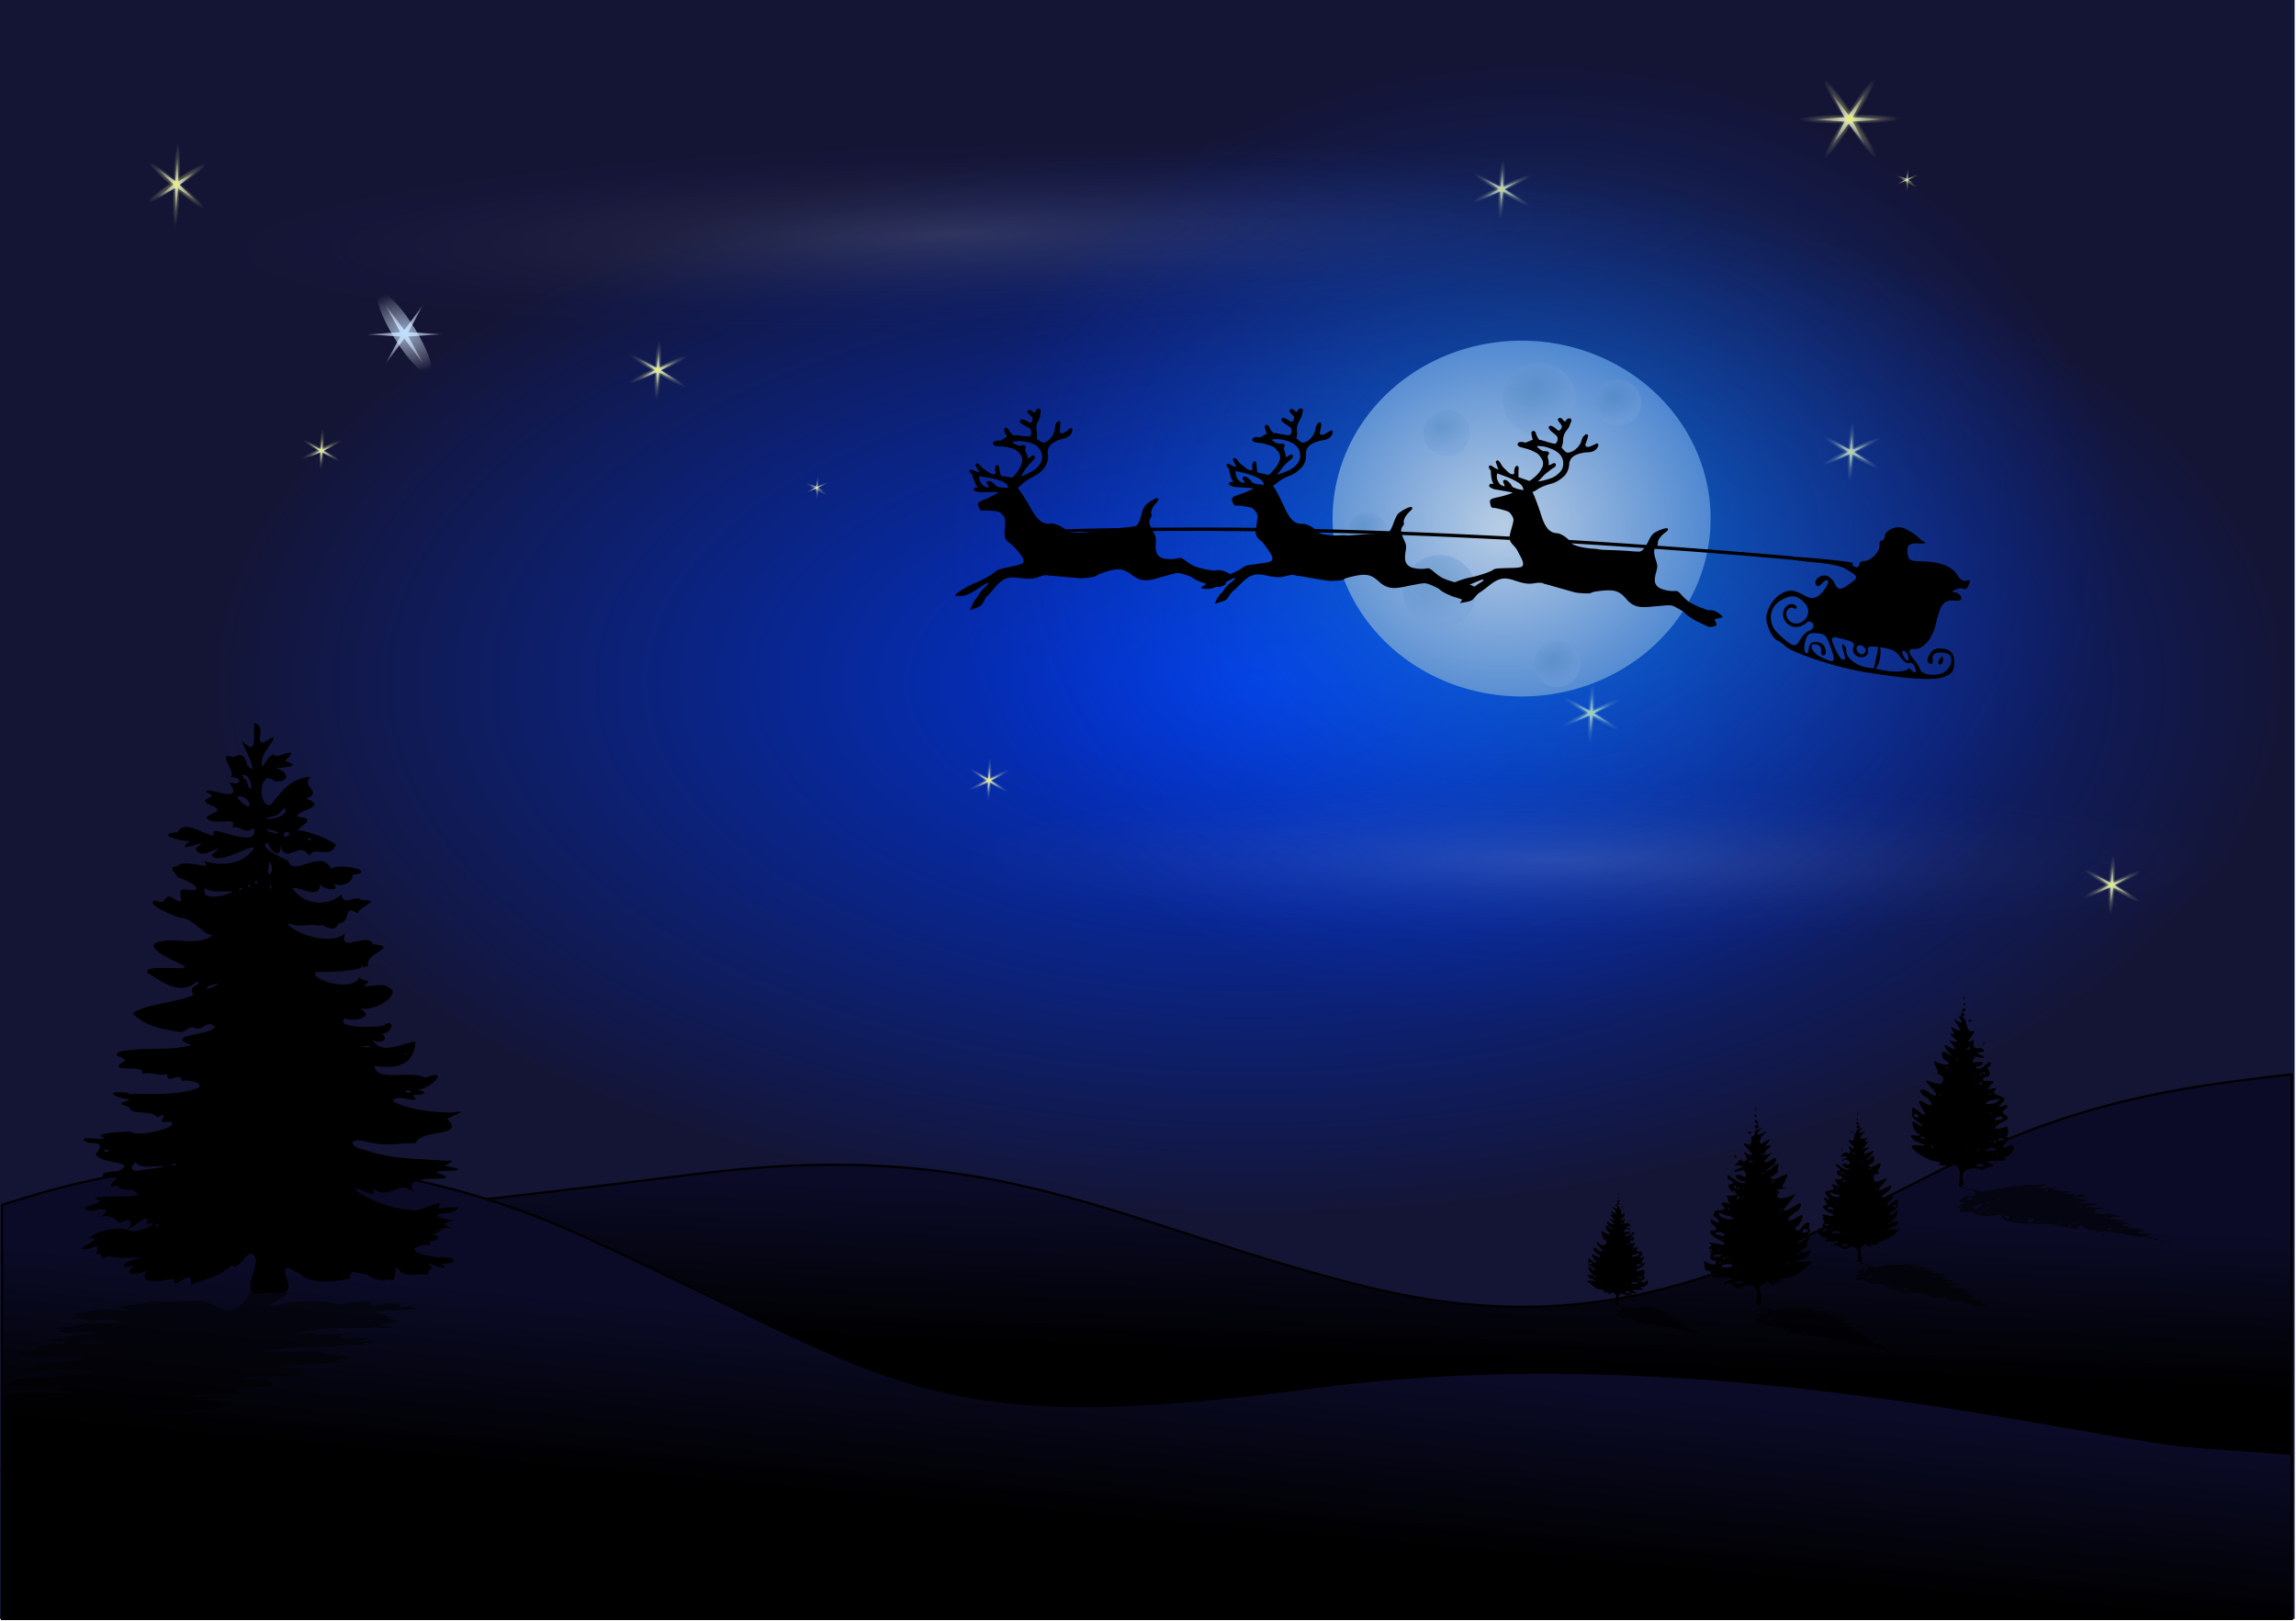 <svg xmlns="http://www.w3.org/2000/svg" xmlns:xlink="http://www.w3.org/1999/xlink" viewBox="0 0 1052.7 743.12" version="1.0"><defs><radialGradient id="m" gradientUnits="userSpaceOnUse" cy="1002.2" cx="190.33" r="139.68"><stop offset="0" stop-color="#1dbfff" stop-opacity=".516"/><stop offset="1" stop-color="#0a3eff" stop-opacity="0"/></radialGradient><radialGradient id="f" gradientUnits="userSpaceOnUse" cy="707.21" cx="431.85" gradientTransform="matrix(.401 0 0 .206 958.64 339.53)" r="579.82"><stop offset="0" stop-color="#0035dc"/><stop offset="1" stop-color="#141434"/></radialGradient><radialGradient id="p" xlink:href="#d" gradientUnits="userSpaceOnUse" cy="138.12" cx="467.43" gradientTransform="matrix(1.173 -.432 .346 .938 -128.36 210.75)" r="7.537"/><radialGradient id="r" xlink:href="#c" gradientUnits="userSpaceOnUse" cy="838.65" cx="350.49" gradientTransform="matrix(1.101 .003 -.003 .084 -33.408 780.65)" r="427.28"/><radialGradient id="q" xlink:href="#c" gradientUnits="userSpaceOnUse" cy="838.65" cx="350.49" gradientTransform="matrix(.846 -.015 .001 .084 52.637 786.74)" r="427.28"/><radialGradient id="i" xlink:href="#a" gradientUnits="userSpaceOnUse" cy="523.15" cx="-117.45" gradientTransform="matrix(1 0 0 .868 0 69.184)" r="280.99"/><radialGradient id="j" xlink:href="#b" gradientUnits="userSpaceOnUse" cy="541.06" cx="-634.03" gradientTransform="matrix(.469 .016 -.149 4.486 -255.58 -1876.4)" r="78.632"/><radialGradient id="k" xlink:href="#b" gradientUnits="userSpaceOnUse" cy="541.06" cx="-634.03" gradientTransform="matrix(.478 -.012 .114 4.48 -392.45 -1890.4)" r="78.632"/><radialGradient id="l" xlink:href="#b" gradientUnits="userSpaceOnUse" cy="541.06" cx="-634.03" gradientTransform="matrix(.47 .004 -.043 4.481 -313.03 -1880.8)" r="78.632"/><radialGradient id="o" gradientUnits="userSpaceOnUse" cy="-117.8" cx="-616.13" gradientTransform="matrix(1.338 0 0 1.262 208.53 30.87)" r="121.2"><stop offset="0" stop-color="#b7cde5"/><stop offset="1" stop-color="#3c7bcd"/></radialGradient><radialGradient id="n" xlink:href="#a" gradientUnits="userSpaceOnUse" cy="552.56" cx="-44.94" gradientTransform="matrix(1 0 0 .889 0 61.191)" r="26.008"/><linearGradient id="c"><stop offset="0" stop-color="#fff" stop-opacity=".124"/><stop offset="1" stop-color="#00239a" stop-opacity="0"/></linearGradient><linearGradient id="a"><stop offset="0" stop-color="#bfdfff"/><stop offset="1" stop-color="#fff" stop-opacity="0"/></linearGradient><linearGradient id="b"><stop offset="0" stop-color="#ffef40" stop-opacity=".659"/><stop offset="1" stop-color="#eeffca" stop-opacity="0"/></linearGradient><linearGradient id="e"><stop offset="0" stop-color="#0b0b28"/><stop offset="1"/></linearGradient><linearGradient id="h" y2="1421.4" xlink:href="#e" gradientUnits="userSpaceOnUse" x2="102.86" gradientTransform="matrix(.497 0 0 .468 891.96 -7.383)" y1="1335.8" x1="111.13"/><linearGradient id="g" y2="1367.2" xlink:href="#e" gradientUnits="userSpaceOnUse" x2="338.13" gradientTransform="matrix(.497 0 0 .468 891.96 -7.383)" y1="1290.3" x1="341.06"/><linearGradient id="d"><stop offset="0" stop-color="#4a83ba" stop-opacity=".401"/><stop offset="1" stop-color="#75a0d9" stop-opacity=".411"/></linearGradient></defs><g transform="translate(-838.88 32.513)"><use xlink:href="#path6605" transform="rotate(-15.123 -1336.201 56.85) scale(1.08)" height="524.409" width="744.094"/><path fill-rule="evenodd" color="#000" fill="url(#f)" d="M854.05 333.58h509.92v359.71H854.05z" transform="translate(-924.29 -721.18) scale(2.064)"/><path d="M1363.3 572.31c-26.5 2.95-48.1 6.3-77.3 20.91-39.1 19.51-72.8 39.9-128 26.32-55.2-13.57-81.5-33.6-148.8-25.12-50.62 6.37-122.04 13.98-154.49 17.37v81.5h508.59V572.31z" fill-rule="evenodd" color="#000" stroke="#000" stroke-width=".482" fill="url(#g)" transform="translate(-924.29 -721.18) scale(2.064)"/><path d="M909.13 591.98c-27.86.23-47.69 7.3-54.42 9.33v91.98h508.59v-36.68c-.9-.07 0-.01-20.7-1.51-26.3-1.9-109.2-24.75-196-13.33-86.9 11.42-91.6-.63-161.7-33-28.45-13.15-54.46-16.97-75.77-16.79z" fill-rule="evenodd" stroke="#000" stroke-width=".482" fill="url(#h)" transform="translate(-924.29 -721.18) scale(2.064)"/><path d="M1644.154 563.476c1.652-4.749-2.27-9.29-6.606-5.719-3.716 1.466-4.748-3.695-7.639-1.404-2.683-1.156 7.639-2.91.826-2.993-2.477.062-10.942.227-4.748-1.383.826-2.54-2.065 1.507-2.89-1.673-3.717-.247-2.478-2.518-2.89-4.996.825 1.57 7.225 3.427 4.954.083-3.51.103-2.27-4.088-.206-3.985-2.271.413-3.097.393-1.033-.784-4.129-1.549 2.065-1.3-1.445-3.303.62-.62 9.91 2.394 6.4-.496-2.684-1.012-9.91-5.76-3.51-5.12 1.446-2.353-2.89-2.58-2.064-4.955-.413-.825 6.813 3.964 2.684-.867-2.478-1.094-1.239-1.63-.62-3.262 2.89-.206 6.194-.475 2.89-2.807-.619-2.994 6.607 1.486 3.923-.393-1.238-.702-.413-3.571-2.684-3.88.826.577 8.052.04 4.955-1.219-.206-.537.207-1.3-1.651-.475-1.445-2.085-2.478-3.468.619-3.613 0-2.725-2.89-.516-2.477-4.129 1.651 1.177 7.845 5.905 8.051 2.87-3.097.578-7.02-3.902-1.858-2.58 3.923 2.146 2.271-1.198 1.032-2.602-1.858 1.053-7.225 1.383-2.27-.454 5.16-1.672-1.24-1.363-2.065-1.776 2.477.021 1.858-4.314 4.335-1.424 4.749-.475-3.303-7.143 2.271-3.345 5.574 1.693-4.335-5.43-1.445-5.099 3.097 1.838 3.303-.764 2.684-2.746 2.065-.619 2.271-2.456 1.445-2.87 1.239-.226 5.987-3.158 2.271-.123-3.51 5.037 7.02-2.601 2.271 1.548-2.27 1.94-3.303 6.38.826 3.18 5.574-3.242-3.716 4.562 1.858 1.713 1.239 1.57-2.684 1.734-2.065 3.902-4.954.413.62 1.239 2.89-.351-.619 1.383-6.606 6.235-1.032 3.84 3.304-2.395 3.923-1.528 2.271 1.445-1.445.908-7.019 5.285-1.651 2.23 1.651-1.858 4.748-3.964 3.097-.042 1.651 2.973-6.813 3.717-1.446 4.831 2.478-.743 7.64-4.418 5.368-.495-.62 2.684-3.922 4.934.62 4.129-1.446 1.28-6.813.041-3.717 2.168-4.129 5.078 5.987 2.064 7.639.619-1.858 2.56-3.097 4.645-5.987 7.577 2.89 1.238 7.432-4.315 8.258-2.767.413 3.51-5.78 4.46-5.78 7.536 2.683.722 8.05-5.41 6.193-.454 0 1.218-1.239 1.073-1.445 2.828-3.097.227-.62 4.686 1.445.722 1.858-2.374 4.542-3.489 3.097.496 2.27 2.622-2.89 3.633-2.065 3.943-1.858 1.012-5.161 3.696-1.239 2.395 2.271-1.9 5.368-4.356 2.684.144.413 3.16-2.477 3.18-3.303 3.8 1.652 2.518 7.432-2.56 3.923 1.96-1.24 2.52-10.942 3.448-4.13 3.138 3.097.31 8.465-.99 3.51 1.962-4.129 4.005-7.019 5.347-13.006 6.131 3.51 1.57 2.064.66-.413 1.074 3.51 1.961-6.4-1.94-1.032 1.3-2.89 1.797-3.716-4.087-5.161.062-5.781-1.135 2.683 12.243-3.923 8.898.206-.619.206-1.3.206-1.94zm-5.987-7.556c.62-2.932-7.845.103-2.27.103.619 0 1.445 0 2.27-.103zm-9.703-5.863c-1.858.495-.413 2.188 0 0zm5.368-1.714c-.413-2.498-9.084-.64-4.336.248 1.446-.02 2.89.186 4.336-.248zm3.922.02c-1.032-1.32-1.445 1.508 0 0zm5.575-.722c-.826-.702-1.24 1.197 0 0zm16.103-.723c-1.445-1.754-1.445 1.755 0 0zm-31.38-.495c-1.446-1.26-1.033.64 0 0zm31.586-.578c-.826-1.26-.206 1.3 0 0zm-29.729-1.445c-1.651-1.796-1.238 1.238 0 0zm1.652-.372c-1.032-.826-.62 1.28 0 0zm-6.194-.413c2.684.537 4.749-1.507.413-.702-1.238-.227-2.683 1.28-.413.702zm39.226-1.362c-3.097-1.012-2.684 1.63-.206.082l.206-.082zm-37.367-1.445c-.826-.723-1.033 1.176 0 0zm1.858-5.058c-.826-1.24-.207 1.3 0 0zm.619-1.755c-.62-2.684-7.639-1.445-2.477-.124.825.289 1.651.475 2.477.124zm38.193-1.858c-1.445-3.572-5.161 2.374 0 0zm-36.335-1.301c-1.858-.64.206.867 0 0zm1.858-4.439c1.652-1.548-2.684.166-.413-2.002-1.651 2.518-8.051-3.758-5.368.764 1.652 1.053 3.923 1.693 5.781 1.238zm22.297-4.314c-1.033-1.549-1.033 1.548 0 0zm-23.742-.372c-.207-1.57-1.858 1.383 0 0zm4.335-4.707c.207-3.18-2.684 1.755 0 0zm2.065-.702c-1.032-1.239-.413 1.321 0 0zm15.277-2.147c-.62-1.342-.413 1.135 0 0zm-15.07-1.445c-.207-1.26-1.24 1.445 0 0zm-2.065-.454c-1.445-1.425-1.032 1.775 0 0zm-1.445-.64c-1.446-1.838-1.858 2.147 0 0zm17.135-2.333c2.684-2.086-5.161 1.837 0 0zm-4.542-3.985c-1.858-1.053-.62 1.404 0 0zm-4.955-5.306c-3.303-1.63-1.651 1.693 0 0zm-15.277 56.072c1.445-.495.826.764 0 0zm6.813-58.074c-1.239-2.808 2.27 1.651 0 0zm5.78-10.9c1.652-1.694 3.097.722 0 0zm3.304-2.705c.206-.516.825-2.044 2.064-.434-.413.558-1.445 1.61-2.064.434zm0-2.54c.206-3.117 3.716 3.2 0 0zm.206-2.353c-1.445-2.457 2.477.743 0 0zm.207-2.911c-.413-3.365 1.238 1.548 0 0z"/><g fill-rule="evenodd" color="#000"><path d="M23.888 766.01l-141.22-207.2-139.78 208.17 108.84-225.9-250.17-16.96 250.05-18.7-110.4-225.14 141.22 207.21 139.78-208.18-108.84 225.9 250.17 16.97-250.04 18.69 110.39 225.14z" transform="matrix(.033 .019 -.021 .03 1155.398 123.734)" fill="url(#i)"/><path d="M-555.4 541.06a78.632 352.35 0 11-157.26 0 78.632 352.35 0 11157.26 0z" transform="matrix(.021 .034 -.038 .019 1174.51 148.182)" opacity=".727" fill="url(#j)"/><path d="M-555.4 541.06a78.632 352.35 0 11-157.26 0 78.632 352.35 0 11157.26 0z" transform="matrix(.043 .002 -.003 .039 1169.366 117.386)" opacity=".727" fill="url(#k)"/><path d="M-555.4 541.06a78.632 352.35 0 11-157.26 0 78.632 352.35 0 11157.26 0z" transform="matrix(.023 -.033 .037 .021 1135.106 105.185)" opacity=".727" fill="url(#l)"/></g><g color="#000" fill-rule="evenodd"><path d="M23.888 766.01l-141.22-207.2-139.78 208.17 108.84-225.9-250.17-16.96 250.05-18.7-110.4-225.14 141.22 207.21 139.78-208.18-108.84 225.9 250.17 16.97-250.04 18.69 110.39 225.14z" transform="matrix(.033 .019 -.021 .03 1405.822 85.665)" fill="url(#i)"/><path d="M-555.4 541.06a78.632 352.35 0 11-157.26 0 78.632 352.35 0 11157.26 0z" transform="matrix(.021 .034 -.038 .019 1424.933 110.113)" opacity=".727" fill="url(#j)"/><path d="M-555.4 541.06a78.632 352.35 0 11-157.26 0 78.632 352.35 0 11157.26 0z" transform="matrix(.043 .002 -.003 .039 1419.79 79.316)" opacity=".727" fill="url(#k)"/><path d="M-555.4 541.06a78.632 352.35 0 11-157.26 0 78.632 352.35 0 11157.26 0z" transform="matrix(.023 -.033 .037 .021 1385.53 67.116)" opacity=".727" fill="url(#l)"/></g><g color="#000" fill-rule="evenodd"><path d="M23.888 766.01l-141.22-207.2-139.78 208.17 108.84-225.9-250.17-16.96 250.05-18.7-110.4-225.14 141.22 207.21 139.78-208.18-108.84 225.9 250.17 16.97-250.04 18.69 110.39 225.14z" transform="matrix(.033 .019 -.021 .03 1583.37 280.987)" fill="url(#i)"/><path d="M-555.4 541.06a78.632 352.35 0 11-157.26 0 78.632 352.35 0 11157.26 0z" transform="matrix(.021 .034 -.038 .019 1602.48 305.435)" opacity=".727" fill="url(#j)"/><path d="M-555.4 541.06a78.632 352.35 0 11-157.26 0 78.632 352.35 0 11157.26 0z" transform="matrix(.043 .002 -.003 .039 1597.337 274.639)" opacity=".727" fill="url(#k)"/><path d="M-555.4 541.06a78.632 352.35 0 11-157.26 0 78.632 352.35 0 11157.26 0z" transform="matrix(.023 -.033 .037 .021 1563.077 262.438)" opacity=".727" fill="url(#l)"/></g><g color="#000" fill-rule="evenodd"><path d="M23.888 766.01l-141.22-207.2-139.78 208.17 108.84-225.9-250.17-16.96 250.05-18.7-110.4-225.14 141.22 207.21 139.78-208.18-108.84 225.9 250.17 16.97-250.04 18.69 110.39 225.14z" transform="matrix(.033 .019 -.021 .03 1269.359 189.365)" fill="url(#i)"/><path d="M-555.4 541.06a78.632 352.35 0 11-157.26 0 78.632 352.35 0 11157.26 0z" transform="matrix(.021 .034 -.038 .019 1288.47 213.813)" opacity=".727" fill="url(#j)"/><path d="M-555.4 541.06a78.632 352.35 0 11-157.26 0 78.632 352.35 0 11157.26 0z" transform="matrix(.043 .002 -.003 .039 1283.327 183.016)" opacity=".727" fill="url(#k)"/><path d="M-555.4 541.06a78.632 352.35 0 11-157.26 0 78.632 352.35 0 11157.26 0z" transform="matrix(.023 -.033 .037 .021 1249.066 170.815)" opacity=".727" fill="url(#l)"/></g><g color="#000" fill-rule="evenodd"><path d="M23.888 766.01l-141.22-207.2-139.78 208.17 108.84-225.9-250.17-16.96 250.05-18.7-110.4-225.14 141.22 207.21 139.78-208.18-108.84 225.9 250.17 16.97-250.04 18.69 110.39 225.14z" transform="matrix(.023 .014 -.015 .022 1302.85 315.51)" fill="url(#i)"/><path d="M-555.4 541.06a78.632 352.35 0 11-157.26 0 78.632 352.35 0 11157.26 0z" transform="matrix(.015 .025 -.026 .014 1316.015 333.358)" opacity=".727" fill="url(#j)"/><path d="M-555.4 541.06a78.632 352.35 0 11-157.26 0 78.632 352.35 0 11157.26 0z" transform="matrix(.03 .002 -.002 .028 1312.472 310.876)" opacity=".727" fill="url(#k)"/><path d="M-555.4 541.06a78.632 352.35 0 11-157.26 0 78.632 352.35 0 11157.26 0z" transform="matrix(.016 -.024 .025 .015 1288.871 301.97)" opacity=".727" fill="url(#l)"/></g><g color="#000" fill-rule="evenodd"><path d="M23.888 766.01l-141.22-207.2-139.78 208.17 108.84-225.9-250.17-16.96 250.05-18.7-110.4-225.14 141.22 207.21 139.78-208.18-108.84 225.9 250.17 16.97-250.04 18.69 110.39 225.14z" transform="matrix(.033 .019 -.021 .03 1246.443 13.49)" fill="url(#i)"/><path d="M-555.4 541.06a78.632 352.35 0 11-157.26 0 78.632 352.35 0 11157.26 0z" transform="matrix(.021 .034 -.038 .019 1265.554 37.938)" opacity=".727" fill="url(#j)"/><path d="M-555.4 541.06a78.632 352.35 0 11-157.26 0 78.632 352.35 0 11157.26 0z" transform="matrix(.043 .002 -.003 .039 1260.41 7.141)" opacity=".727" fill="url(#k)"/><path d="M-555.4 541.06a78.632 352.35 0 11-157.26 0 78.632 352.35 0 11157.26 0z" transform="matrix(.023 -.033 .037 .021 1226.15 -5.06)" opacity=".727" fill="url(#l)"/></g><g color="#000" fill-rule="evenodd"><path d="M23.888 766.01l-141.22-207.2-139.78 208.17 108.84-225.9-250.17-16.96 250.05-18.7-110.4-225.14 141.22 207.21 139.78-208.18-108.84 225.9 250.17 16.97-250.04 18.69 110.39 225.14z" transform="matrix(.033 .019 -.021 .03 1702.49 161.226)" fill="url(#i)"/><path d="M-555.4 541.06a78.632 352.35 0 11-157.26 0 78.632 352.35 0 11157.26 0z" transform="matrix(.021 .034 -.038 .019 1721.602 185.674)" opacity=".727" fill="url(#j)"/><path d="M-555.4 541.06a78.632 352.35 0 11-157.26 0 78.632 352.35 0 11157.26 0z" transform="matrix(.043 .002 -.003 .039 1716.459 154.877)" opacity=".727" fill="url(#k)"/><path d="M-555.4 541.06a78.632 352.35 0 11-157.26 0 78.632 352.35 0 11157.26 0z" transform="matrix(.023 -.033 .037 .021 1682.199 142.676)" opacity=".727" fill="url(#l)"/></g><g color="#000" fill-rule="evenodd"><path d="M23.888 766.01l-141.22-207.2-139.78 208.17 108.84-225.9-250.17-16.96 250.05-18.7-110.4-225.14 141.22 207.21 139.78-208.18-108.84 225.9 250.17 16.97-250.04 18.69 110.39 225.14z" transform="matrix(.033 .019 -.021 .03 1849.69 46.543)" fill="url(#i)"/><path d="M-555.4 541.06a78.632 352.35 0 11-157.26 0 78.632 352.35 0 11157.26 0z" transform="matrix(.021 .034 -.038 .019 1868.8 70.99)" opacity=".727" fill="url(#j)"/><path d="M-555.4 541.06a78.632 352.35 0 11-157.26 0 78.632 352.35 0 11157.26 0z" transform="matrix(.043 .002 -.003 .039 1863.658 40.194)" opacity=".727" fill="url(#k)"/><path d="M-555.4 541.06a78.632 352.35 0 11-157.26 0 78.632 352.35 0 11157.26 0z" transform="matrix(.023 -.033 .037 .021 1829.397 27.993)" opacity=".727" fill="url(#l)"/></g><g color="#000" fill-rule="evenodd"><path d="M23.888 766.01l-141.22-207.2-139.78 208.17 108.84-225.9-250.17-16.96 250.05-18.7-110.4-225.14 141.22 207.21 139.78-208.18-108.84 225.9 250.17 16.97-250.04 18.69 110.39 225.14z" transform="matrix(.033 .019 -.021 .03 1542.286 40.762)" fill="url(#i)"/><path d="M-555.4 541.06a78.632 352.35 0 11-157.26 0 78.632 352.35 0 11157.26 0z" transform="matrix(.021 .034 -.038 .019 1561.396 65.21)" opacity=".727" fill="url(#j)"/><path d="M-555.4 541.06a78.632 352.35 0 11-157.26 0 78.632 352.35 0 11157.26 0z" transform="matrix(.043 .002 -.003 .039 1556.253 34.413)" opacity=".727" fill="url(#k)"/><path d="M-555.4 541.06a78.632 352.35 0 11-157.26 0 78.632 352.35 0 11157.26 0z" transform="matrix(.023 -.033 .037 .021 1521.993 22.213)" opacity=".727" fill="url(#l)"/></g><g color="#000" fill-rule="evenodd"><path d="M23.888 766.01l-141.22-207.2-139.78 208.17 108.84-225.9-250.17-16.96 250.05-18.7-110.4-225.14 141.22 207.21 139.78-208.18-108.84 225.9 250.17 16.97-250.04 18.69 110.39 225.14z" transform="matrix(.033 .019 -.021 .03 1061.876 366.664)" fill="url(#i)"/><path d="M-555.4 541.06a78.632 352.35 0 11-157.26 0 78.632 352.35 0 11157.26 0z" transform="matrix(.021 .034 -.038 .019 1080.987 391.112)" opacity=".727" fill="url(#j)"/><path d="M-555.4 541.06a78.632 352.35 0 11-157.26 0 78.632 352.35 0 11157.26 0z" transform="matrix(.043 .002 -.003 .039 1075.844 360.315)" opacity=".727" fill="url(#k)"/><path d="M-555.4 541.06a78.632 352.35 0 11-157.26 0 78.632 352.35 0 11157.26 0z" transform="matrix(.023 -.033 .037 .021 1041.584 348.115)" opacity=".727" fill="url(#l)"/></g><path d="M330.01 1002.2a139.68 139.68 0 11-279.36 0 139.68 139.68 0 11279.36 0z" transform="matrix(1.924 0 0 1.595 1176.339 -1383.017)" fill-rule="evenodd" fill="url(#m)"/><g color="#000" fill-rule="evenodd"><path d="M23.888 766.01l-141.22-207.2-139.78 208.17 108.84-225.9-250.17-16.96 250.05-18.7-110.4-225.14 141.22 207.21 139.78-208.18-108.84 225.9 250.17 16.97-250.04 18.69 110.39 225.14z" transform="matrix(.061 0 0 .055 1693.634 -6.533)" fill="url(#i)"/><path d="M-555.4 541.06a78.632 352.35 0 11-157.26 0 78.632 352.35 0 11157.26 0z" transform="matrix(.059 .028 -.031 .053 1741.056 10.951)" opacity=".727" fill="url(#j)"/><path d="M-555.4 541.06a78.632 352.35 0 11-157.26 0 78.632 352.35 0 11157.26 0z" transform="matrix(.058 -.029 .033 .053 1705.945 -25.256)" opacity=".727" fill="url(#k)"/><path d="M-555.4 541.06a78.632 352.35 0 11-157.26 0 78.632 352.35 0 11157.26 0z" transform="matrix(-.001 -.06 .067 -.001 1650.12 -15.458)" opacity=".727" fill="url(#l)"/></g><g color="#000" fill-rule="evenodd"><path d="M23.888 766.01l-141.22-207.2-139.78 208.17 108.84-225.9-250.17-16.96 250.05-18.7-110.4-225.14 141.22 207.21 139.78-208.18-108.84 225.9 250.17 16.97-250.04 18.69 110.39 225.14z" transform="matrix(.028 0 0 .025 1482.586 433.448)" fill="url(#i)"/><path d="M-555.4 541.06a78.632 352.35 0 11-157.26 0 78.632 352.35 0 11157.26 0z" transform="matrix(.027 .013 -.014 .024 1504.247 441.266)" opacity=".727" fill="url(#j)"/><path d="M-555.4 541.06a78.632 352.35 0 11-157.26 0 78.632 352.35 0 11157.26 0z" transform="matrix(.027 -.013 .015 .024 1488.21 425.076)" opacity=".727" fill="url(#k)"/><path d="M-555.4 541.06a78.632 352.35 0 11-157.26 0 78.632 352.35 0 11157.26 0z" transform="matrix(-0 -.027 .031 -0 1462.71 429.457)" opacity=".727" fill="url(#l)"/></g><g color="#000" fill-rule="evenodd"><path d="M23.888 766.01l-141.22-207.2-139.78 208.17 108.84-225.9-250.17-16.96 250.05-18.7-110.4-225.14 141.22 207.21 139.78-208.18-108.84 225.9 250.17 16.97-250.04 18.69 110.39 225.14z" transform="matrix(.033 .019 -.021 .03 1822.025 359.79)" fill="url(#i)"/><path d="M-555.4 541.06a78.632 352.35 0 11-157.26 0 78.632 352.35 0 11157.26 0z" transform="matrix(.021 .034 -.038 .019 1841.136 384.237)" opacity=".727" fill="url(#j)"/><path d="M-555.4 541.06a78.632 352.35 0 11-157.26 0 78.632 352.35 0 11157.26 0z" transform="matrix(.043 .002 -.003 .039 1835.993 353.44)" opacity=".727" fill="url(#k)"/><path d="M-555.4 541.06a78.632 352.35 0 11-157.26 0 78.632 352.35 0 11157.26 0z" transform="matrix(.023 -.033 .037 .021 1801.733 341.24)" opacity=".727" fill="url(#l)"/></g><path d="M1690.606 544.276c1.238-3.51-1.652-6.999-4.955-4.356-2.478 1.073-3.716-2.498-5.987-1.115-.62-1.094 5.161-2.168.62-2.168-1.652-.062-7.433.351-3.51-1.053.619-1.238-2.684.083-3.097-1.858-1.652.516-.826-2.312-.826-3.096.826 2.56 6.4.908 2.27-.372-2.27-1.837 3.098-3.241-.618-2.54 2.477-.433-2.065-1.94.825-1.92-3.922-3.633 6.813 1.425 3.51-1.795-2.27-.95-6.606-3.861-2.27-4.006.206-1.156-3.51-4.975 0-2.787 3.509.93-2.478-2.374-.414-3.51 2.065-.887 4.955-.123 2.684-2.745.206-1.652 3.303 1.651 3.097-.062-.62.31-2.065-3.241-2.065-2.87 2.684.93 4.955-.495 2.89-1.548-1.238.888-3.096-3.097-.412-2.168.825-1.755-3.097-1.755-1.033-3.158 1.033 1.383 5.575 3.901 5.162 1.96-2.065.31-4.749-2.93-1.033-1.857 3.717 1.177.207-4.088-1.651-1.404-2.684-.041 5.368-2.663 0-2.127-2.478.62 1.651-3.24 2.27-1.3 3.51-.351-2.064-5.161 1.859-2.601 4.129 1.403-4.955-5.471 0-3.324 2.064-.33 0-2.932 2.064-3.613-1.032-1.466 4.749-3.448 1.652-1.032-2.065 3.096 4.748-1.61 1.652 1.032-3.304 3.448 0 2.931 2.064 2.126-1.652 1.631-1.858 2.044.206 1.9-1.445.908-1.445 2.972-3.51 2.87 1.24.825 5.781-1.405 2.478 1.01-3.303 3.304 1.652.827 3.303.331 0 2.003-6.4 5.987-2.064 3.716 1.652-2.064 2.89-1.755 2.27.743.207 1.59-4.747 2.21-1.238 2.973 1.858-.206 5.78-3.798 3.923.248-1.445 1.652-1.033 2.622.413 2.705-2.271.35-3.51.289-3.097 1.692-.826 4.501 5.161.248 5.987.455-.413 1.961-4.748 4.851-3.303 5.615 2.477-.537 7.225-4.686 4.335.062-.826.764-5.574 3.427-2.064 3.262 2.064-1.321 4.542-2.766 3.51.557-.62.475-2.891 1.673-2.065 3.16 1.858-.64 5.161-5.286 4.542-.744.62 3.2-4.336 2.993-3.716 5.037 1.651.062 4.954-4.521 3.303-.537 0 1.962-2.271 3.2-2.89 3.304 1.445 1.094 5.574-1.384 2.89 1.713-1.652 1.445-7.639 2.292-2.271 2.044 2.064-.124 5.161-.413 1.858 1.466-2.065 3.035-7.226 3.84-9.084 4.872 3.097.681-2.89.268 0 .908-1.445.228-3.922-1.383-2.064.744-2.271.31-2.478-2.354-3.716-.269-3.923.248 1.858 9.27-2.89 6.69.206-.414.412-.827.206-1.26zm-4.542-5.698c-.413-2.54-5.78.62-1.032.062l.412-.02.62-.042zm-7.226-4.439c-1.445.248-.206 1.734 0 0zm4.129-1.3c-1.445-2.457-7.226.371-2.477.247.825 0 1.651-.103 2.477-.247zm2.89.02c-.825-.97-.825 1.177 0 0zm4.13-.537c-.62-.495-.62.868 0 0zm12.18-.557c-.826-1.342-.826 1.342 0 0zm-23.535-.372c-1.446-1.032-1.033.558 0 0zm23.741-.433c-.619-1.032-.206 1.032 0 0zm-22.503-1.094c-.826-1.384-1.032.929 0 0zm1.239-.29c-.62-.598-.413.971 0 0zm-4.542-.288c2.271.454 2.89-1.301 0-.558-.413-.206-1.858 1.218 0 .558zm29.522-1.033c-1.858-1.011-2.477 1.507 0 0zm-28.283-1.114c-.62-.475-.62.867 0 0zm1.445-3.8c-.62-1.031-.207 1.033 0 0zm.413-1.341c-.826-2.395-5.368-.516-1.239.103l.62.041.619-.144zm28.903-1.404c-1.032-2.622-3.716 1.879 0 0zm-27.458-.99c-1.239-.703 0 .763 0 0zm1.445-3.345c.207-.496-1.445-1.26-.62-1.218-1.238.66-6.193-2.52-3.302.578 1.238.66 2.683.887 3.922.64zm16.723-3.262c-.62-1.033-.413 1.011 0 0zm-17.755-.269c-.413-1.073-1.445 1.074 0 0zm3.303-3.571c0-2.292-1.858 1.28 0 0zm1.445-.516c-.826-1.033-.206 1.032 0 0zm11.561-1.631c-.412-.97-.206.805 0 0zm-11.354-1.094c-.413-.847-.62.97 0 0zm-1.652-.33c-1.032-1.095-.62 1.32 0 0zm-1.032-.496c-1.032-1.425-1.239 1.713 0 0zm13.006-1.755c1.652-1.487-3.51 1.342 0 0zm-3.51-3.014c-1.238-.888-.619 1.053 0 0zm-3.716-4.005c-1.858-1.425-1.651 1.403 0 0zm-11.56 42.363c1.031-.495.619.599 0 0zm5.16-43.891c-1.032-2.003 1.652 1.135 0 0zm4.336-8.217c1.652-1.321 1.858.599 0 0zm2.477-2.064c.207-.496 1.033-1.693 1.652-.29-.207.661-1.239.868-1.652.29zm0-1.9c-.206-2.684 3.097 2.622 0 0zm.207-1.796c-1.032-1.858 1.651.66 0 0zm.206-2.188c-.413-2.808 1.032 1.156 0 0zM1739.121 509.53c-2.27-6.503 4.542-7.494 8.671-5.47 2.478-2.602 8.465-1.157 2.271-3.675.826-1.838 12.387.95 6.607-2.829 4.542 2.54 8.67-8.856 2.064-3.798-4.955-.062 4.749-4.17-1.032-5.595 3.51.784.206-.723 2.27-1.92-1.857-1.631 1.446-2.87-2.89-1.693-6.4 1.755-2.477-1.631.62-2.973 5.78-3.035-4.748-2.787 1.445-6.193 1.445-3.593-6.4 2.374-2.477-2.23 5.16-3.964-7.433-2.416-2.271-6.648-3.097-.62-5.368 2.478-2.89-1.63 5.367-3.552-7.02.102-2.478-3.717 3.303.558 2.065-3.82.62-3.943 3.303-1.486 2.27-4.583-.826-1.053-3.097 2.58-6.607.888-1.446-.268 3.51-4.109-8.258 1.775-2.477-4.109 3.097 1.776 5.987.124.826-.97-.826-1.961 5.987.083 1.239-2.932-3.717 1.177-3.717-1.858-2.89-3.819-6.607 3.675.825-2.725 0-4.005-4.956 2.085-2.065-6.916-7.02-6.668-1.032-.517 3.922 4.851-.826 2.188-4.955-3.675 5.987 7.7-1.239 3.51-4.541-2.684 2.89 4.253-2.064 2.167 1.652 2.829 6.606 4.81.206 3.407-2.477-1.363 5.781 5.946.207 3.22-7.226-4.211 1.651 4.935.826 4.357-2.684-2.395-6.607-4.46-4.13.97 6.194 3.262-1.445 2.931-3.922.681-2.064 1.156 4.542 7.04-.826 5.698 3.716-.124 5.987 2.519 3.51 4.831-4.13.351-9.91-4.335-4.748 1.404 2.27 2.209 4.541 5.595-.207 3.097-2.27-2.787-7.02-2.498-2.89 1.053 3.303 1.156 5.78 6.482.413 3.179-5.987-3.386 0 3.695.206 5.264-1.858 1.363-7.02-6.936-5.78-.68-2.478 2.6 9.703 7.803 2.477 5.408-4.748-5.017-2.065 4.934 1.445 4.521-2.064 1.673-7.432-1.672-3.097 2.746 2.89 1.57 8.258 2.58 2.065 2.25-9.084-1.362 3.303 6.669 6.606 7.061 1.858.578 5.368.413 1.858 1.652 2.478.289 2.065.536 4.749.474-2.684 3.386 3.716-2.539 4.542.888 2.89 1.321-1.652 12.614 2.683 7.742v-.95zm5.781-7.308c.62-3.324 7.226 1.074 1.239.083l-1.239-.083zm9.29-5.677c1.652.206.62 2.25 0 0zm-5.161-1.673c2.271-3.303 8.877.868 2.065.269l-1.033-.041-1.032-.228zm-3.716.021c.826-1.3 1.239 1.548 0 0zm-5.368-.681c.826-.764.826 1.3 0 0zm-15.69-.702c1.239-1.838 1.445 1.837 0 0zm30.348-.496c1.239-1.403 1.239.764 0 0zm-30.554-.557c.825-1.321.412 1.3 0 0zm28.903-1.404c1.445-1.961 1.238 1.3 0 0zm-1.652-.35c.826-.868.413 1.362 0 0zm5.987-.393c-5.574.206-.413-2.168 1.032.103l-1.032-.103zm-37.987-1.321c2.89-1.218 2.684 1.837 0 0zm36.129-1.404c1.032-.764.826 1.3 0 0zm-1.858-4.893c.826-1.321.413 1.3 0 0zm-.413-1.693c2.477-3.943 7.432.495 0 0zm-36.955-1.817c1.652-3.489 4.13 2.725 0 0zm34.89-1.26c1.859-.949.207.992 0 0zm-1.651-4.273c.413-2.27 2.684-1.197 6.193-2.663-.206 2.601-4.129 3.014-6.193 2.663zm-21.47-4.19c.825-1.425.825 1.465 0 0zm22.915-.352c.413-1.59 1.652 1.549 0 0zm-4.335-4.562c0-2.932 2.477 1.713 0 0zm-1.858-.66c.825-1.322.412 1.3 0 0zm-14.865-2.086c.62-1.424.413 1.136 0 0zm14.658-1.404c.413-1.28 1.032 1.57 0 0zm2.065-.433c1.238-1.528.825 1.878 0 0zm1.445-.62c1.238-1.713 1.238 2.106 0 0zm-16.723-2.27c-2.064-1.962 4.336 1.857 0 0zm4.542-3.84c1.652-1.136.62 1.403 0 0zm4.749-5.141c2.477-1.776 1.651 1.672 0 0zm14.658 54.255c-1.24-.66-.62.846 0 0zm-6.607-56.196c1.239-2.746-1.858 1.59 0 0zm-5.574-10.529c-.826-1.569-3.716.702 0 0zm-3.303-2.642c-1.445-3.551-3.303 2.25 0 0zm.206-2.436c-.62-2.829-2.89 3.22 0 0zm-.206-2.292c1.239-2.333-2.271.764 0 0zm-.207-2.808c.62-3.51-1.238 1.425 0 0zM1580.98 564.57c-.825-2.168.414-5.079 2.891-3.592 1.652 1.61 3.097-.805 4.129-.66 1.239.887 1.652-.827 0-.662-2.27-1.238 2.477-.722 3.303-.805 1.239-.103 1.652-.268.207-.578-1.445-1.321 1.238.042 1.651-1.321.62-.764 1.652-.062 1.033-1.012.206-.825.619-2.477-.62-1.011-.826 1.321-3.716-.31-1.239-.743 1.859-.579-.619-2.457-.206-2.065 1.652.289.206-.206.413-.62 1.239-.536 0-.763 0-1.032 1.652-2.126-2.477.558-3.51-.392.826-1.362 3.51-1.569 4.13-3.489-1.652.785-2.272-1.156-.827-1.734 1.24-2.188-.825-.351-1.858-.351.413-1.342 2.478-2.003.826-3.117-1.032-.227-3.303-.062-1.651-1.507.413-1.88-2.478.99-2.271-.351.825.247.413-2.086 1.858-2.127-1.033-.165-3.51.909-3.097-.846.826.846 0-1.177 1.032-.104 1.032-.578 1.652-2.27-.206-1.858-.62-1.156 1.032-1.073 1.032-1.197 1.032-2.746-1.652.454-2.684.681-1.239.66-2.477-.557-.62-.62 1.446.145 2.272-1.96.414-1.217-1.858 1.011-2.065-.97-.62-1.466.62.207 3.304.991 1.446-.103-1.033-.186-2.271-1.3-.413-1.012.825.145 1.858-.247.619-.371-.413-2.271-3.097.557-2.684-1.755.207-.785 1.239-1.94 0-1.012-1.032.826-2.477.042-.62-.62.62-.391 1.859-3.075.207-1.713-1.858.31 0-2.105-1.651-2.394-.413-.95.206-1.074-.826-1.363-.413-.826-2.065-.805-.62-.041 1.033.702.413 1.96-.619.846-3.097-1.321 1.858 1.631.207 2.684-.62-.392-3.304-1.755-1.446-.062 1.859 1.363-2.477-.083-.412 1.218.825.764.825 1.672 2.064 1.61-.413.847-4.129-1.259-2.064.578 1.238.372 1.651 2.56 0 1.26-.826-.62-3.097-1.487-1.652.248.206 1.114 2.684 1.878 2.27 2.456-1.031.083-3.302-3.447-3.096-.908-.413 1.61 3.51 2.601 1.032 2.931-1.238.166-3.716-2.683-3.096-.412 0 1.073 2.27 2.89.206 2.456-1.032.475 3.303.124 1.652 1.26 2.064 1.982-2.684 2.395-3.303.66-2.271-1.176.619 2.085 1.238 2.767 1.032.722 1.239 1.796-.206 1.156-1.032-.248-3.303-2.374-3.303-1.342.206 1.775 1.651 2.353 2.89 3.138 1.032 2.168-2.065.165-2.89-.372-1.033-.35-.207 1.363-.207 1.735.62-.29.207 1.218 1.239 1.052.826 2.292-1.858.29-2.478-.722-1.445-.888-.619 1.734-.825 2.498.206.743 1.445.495 1.238 1.177.826-.042 1.652.908 1.858 1.548-1.445.372-2.477-2.23-3.303-1.528.413 1.57 1.652 3.551 2.684 3.551-.826 1.033-4.129-1.135-2.27 1.074.618 1.197 3.509 1.28 3.509 1.775-1.239.145-3.923-.371-4.336.165 1.652 1.157 3.097 2.478 4.542 3.51 1.032.268 3.51.434 3.51 1.053-2.271.578 2.064.145 0 .681 1.032.207 3.097-.99 1.445.516 1.445.744 2.064-1.899 2.477-.31 3.097.476.207 3.779 1.24 5.513 1.031.537 1.444-.207 1.238-1.28zm3.304-4.274c-.207-1.796 4.129.166 1.239.042-.413.02-.826 0-1.24-.042zm5.368-3.323c1.238.185.206 1.3 0 0zm-2.89-.97c.619-1.632 5.16-.166 2.064.164-.62.042-1.445-.04-2.065-.165zm-2.272 0c.62-.744.62.887 0 0zm-3.096-.414c.413-.33.413.64 0 0zm-9.29-.392c.825-1.011.825.991 0 0zm17.754-.289c1.032-.846.826.496 0 0zm-17.755-.33c.62-.743.207.764 0 0zm16.93-.826c.619-1.032.619.702 0 0zm-1.033-.206c.62-.475.206.763 0 0zm3.51-.228c-1.033.475-2.684-.784-.826-.433.62-.31 2.27.722.826.433zm-22.297-.763c1.445-.764 1.858 1.114 0 0zm21.264-.826c.413-.33.413.62 0 0zm-1.032-2.87c.413-.743 0 .764 0 0zm-.413-.99c.207-1.59 4.13-.703 1.445-.042-.412.144-1.032.227-1.445.041zm-21.677-1.054c.413-1.755 2.684.867.62.186-.207-.062-.414 0-.62-.186zm20.645-.743c.826-.454.206.496 0 0zm-1.032-2.519c-.826-.68 1.445-.268.206-1.135.826 1.424 4.13-1.776 3.097.33-.826.723-2.065 1.053-3.303.805zm-12.594-2.456c.413-.764.413.784 0 0zm13.42-.186c.206-.764.825.784 0 0zm-2.478-2.684c0-1.879 1.445 1.053 0 0zm-1.032-.392c.413-.744 0 .764 0 0zm-8.877-1.218c.412-.764.206.619 0 0zm8.67-.826c.207-.64.413.764 0 0zm1.24-.248c.619-.805.412.991 0 0zm.825-.372c.62-1.114 1.032 1.342 0 0zm-9.91-1.32c-1.032-.992 2.478.866.207.082v-.042l-.207-.04zm2.684-2.251c.826-.62.413.764 0 0zm2.89-3.014c1.24-.93 1.24.95 0 0zm8.465 31.793c-.826-.289-.206.372 0 0zm-3.716-32.929c.62-1.527-1.239.867 0 0zm-3.303-6.173c-1.033-.887-1.652.31 0 0zm-1.858-1.527c-.62-.351.206-.558-.62-.723-1.238-.041 0 1.61.62.723zm0-1.445c.619-.764-1.446-.62-.62.061-1.238.393.413.661.62-.061zm-.207-1.322c.826-1.342-1.239.434 0 0zm0-1.672c0-1.755-.826.681 0 0z"/><g color="#000" fill-rule="evenodd"><path d="M23.888 766.01l-141.22-207.2-139.78 208.17 108.84-225.9-250.17-16.96 250.05-18.7-110.4-225.14 141.22 207.21 139.78-208.18-108.84 225.9 250.17 16.97-250.04 18.69 110.39 225.14z" transform="matrix(.033 .019 -.021 .03 920.066 275.083)" fill="url(#i)"/><path d="M-555.4 541.06a78.632 352.35 0 11-157.26 0 78.632 352.35 0 11157.26 0z" transform="matrix(.021 .034 -.038 .019 939.177 299.53)" opacity=".727" fill="url(#j)"/><path d="M-555.4 541.06a78.632 352.35 0 11-157.26 0 78.632 352.35 0 11157.26 0z" transform="matrix(.043 .002 -.003 .039 934.034 268.734)" opacity=".727" fill="url(#k)"/><path d="M-555.4 541.06a78.632 352.35 0 11-157.26 0 78.632 352.35 0 11157.26 0z" transform="matrix(.023 -.033 .037 .021 899.774 256.533)" opacity=".727" fill="url(#l)"/></g><g color="#000" fill-rule="evenodd"><path d="M23.888 766.01l-141.22-207.2-139.78 208.17 108.84-225.9-250.17-16.96 250.05-18.7-110.4-225.14 141.22 207.21 139.78-208.18-108.84 225.9 250.17 16.97-250.04 18.69 110.39 225.14z" transform="matrix(.023 .013 -.015 .021 996.83 164.747)" fill="url(#i)"/><path d="M-555.4 541.06a78.632 352.35 0 11-157.26 0 78.632 352.35 0 11157.26 0z" transform="matrix(.015 .024 -.026 .013 1009.994 181.77)" opacity=".727" fill="url(#j)"/><path d="M-555.4 541.06a78.632 352.35 0 11-157.26 0 78.632 352.35 0 11157.26 0z" transform="matrix(.03 .002 -.002 .027 1006.451 160.327)" opacity=".727" fill="url(#k)"/><path d="M-555.4 541.06a78.632 352.35 0 11-157.26 0 78.632 352.35 0 11157.26 0z" transform="matrix(.016 -.023 .025 .014 982.85 151.831)" opacity=".727" fill="url(#l)"/></g><g color="#000" fill-rule="evenodd"><path d="M23.888 766.01l-141.22-207.2-139.78 208.17 108.84-225.9-250.17-16.96 250.05-18.7-110.4-225.14 141.22 207.21 139.78-208.18-108.84 225.9 250.17 16.97-250.04 18.69 110.39 225.14z" transform="matrix(.013 .007 -.008 .011 1106.121 7.81)" fill="url(#i)"/><path d="M-555.4 541.06a78.632 352.35 0 11-157.26 0 78.632 352.35 0 11157.26 0z" transform="matrix(.008 .013 -.014 .007 1113.365 17.077)" opacity=".727" fill="url(#j)"/><path d="M-555.4 541.06a78.632 352.35 0 11-157.26 0 78.632 352.35 0 11157.26 0z" transform="matrix(.016 .001 -.001 .015 1111.416 5.404)" opacity=".727" fill="url(#k)"/><path d="M-555.4 541.06a78.632 352.35 0 11-157.26 0 78.632 352.35 0 11157.26 0z" transform="matrix(.009 -.013 .014 .008 1098.43 .779)" opacity=".727" fill="url(#l)"/></g><g color="#000" fill-rule="evenodd"><path d="M23.888 766.01l-141.22-207.2-139.78 208.17 108.84-225.9-250.17-16.96 250.05-18.7-110.4-225.14 141.22 207.21 139.78-208.18-108.84 225.9 250.17 16.97-250.04 18.69 110.39 225.14z" transform="matrix(.033 .028 -.021 .043 934.744 32.967)" fill="url(#i)"/><path d="M-555.4 541.06a78.632 352.35 0 11-157.26 0 78.632 352.35 0 11157.26 0z" transform="matrix(.021 .049 -.038 .027 953.855 67.877)" opacity=".727" fill="url(#j)"/><path d="M-555.4 541.06a78.632 352.35 0 11-157.26 0 78.632 352.35 0 11157.26 0z" transform="matrix(.043 .003 -.003 .056 948.712 23.902)" opacity=".727" fill="url(#k)"/><path d="M-555.4 541.06a78.632 352.35 0 11-157.26 0 78.632 352.35 0 11157.26 0z" transform="matrix(.023 -.047 .037 .03 914.452 6.48)" opacity=".727" fill="url(#l)"/></g><g transform="matrix(.905 0 0 .816 1065.145 -330.66)" fill="url(#n)" fill-rule="evenodd" color="#000"><path d="M-35.625 569.667l-9.554-14.019-9.458 14.084 7.364-15.284-16.926-1.147 16.918-1.265-7.47-15.233 9.555 14.02 9.458-14.085-7.364 15.283 16.926 1.149-16.918 1.264 7.47 15.233z"/><path d="M-39.815 555.288a5.804 26.009 27.999 11-10.25-5.45 5.804 26.009 27.999 1110.25 5.45z" opacity=".727"/><path d="M-40.015 549.734a26.009 5.804 60.872 11-10.14 5.65 26.009 5.804 60.872 1110.14-5.65z" opacity=".727"/><path d="M-44.993 547.534a26.009 5.804-.518 11.105 11.608 26.009 5.804-.518 11-.105-11.608z" opacity=".727"/></g><path d="M-482.08-122.68a121.2 121.2 0 11-242.4 0 121.2 121.2 0 11242.4 0z" transform="matrix(.715 0 0 .673 1967.868 287.803)" fill-rule="evenodd" fill="url(#o)"/><path d="M476.74 140a7.537 7.537 0 11-15.08 0 7.537 7.537 0 1115.08 0z" transform="matrix(2.225 0 0 2.225 454.92 -72.762)" color="#000" fill-rule="evenodd" fill="url(#p)"/><path d="M476.74 140a7.537 7.537 0 11-15.08 0 7.537 7.537 0 1115.08 0z" transform="matrix(2.225 0 0 2.225 547.698 -95.554)" color="#000" fill-rule="evenodd" fill="url(#p)"/><path d="M953.517 559.945c-4.335 8.506-9.538 9.869-15.215 6.607-8.98-5.017-20.108-.785-30.637-2.54-4.976 2.416-14.844 1.24-13.564 3.428 13.997 1.465-9.476-.248-13.089 1.114-1.528 2.003-9.662-.082-8.402 1.631 7.122.97-7.557 1.941 3.076 1.673 4.025 3.24 12.903-1.982 19.674 2.436-6.771-.042-16.474-1.425-22.895 1.424-.764.083-15.484.702-4.005 1.28-10.674 2.787 17.342 0 14.183 1.92-6.38.29-15.07 1.198-14.307 2.478-7.143-.744-7.308 1.527 0 1.114 5.719 3.097-12.552-.908-12.697 4.15-5.058.145-13.935 1.776-3.695 1.26 6.008-.826-4.996 2.332 4.583.867 5.017 1.073 14.761-1.136 22.73 1.094-3.51 2.622-18.147 1.63-26.384 4.19 12.036-.247-15.628 2.21-1.218 1.446 10.446.165 16.702-.991 29.233.743 2.808 1.61-13.44 1.548-17.92 2.415-6.338.97-19.489-.082-18.745 2.622-9.208 2.271 15.855 1.26 20.562 1.817 8.3.578 2.085.103-2.106 1.714 5.492-.826 17.92 3.489 5.327 1.404-7.536.061-24.568-1.528-26.488 3.612 4.253 1.446 19.82-.02 14.782 3.758 3.737.826-11.293-2.085-14.472.784-7.226 2.602 14.926 2.003 1.817 2.953-14.41 3.901 19.571 4.459 2.58 5.16-12.552 2.272-2.126 7.64 3.758 7.04-7.391-3.819-15.092 4.543-4.026 5.141 9.93 4.418-13.42-1.837-3.262 4.006 6.606.763-8.423-.166-2.188 6.048 7.04-3.612 7.122 5.471 14.596 3.758 2.188-3.592 5.099-1.445 4.892-4.047 12.635-.908-10.446-2.931 2.437-2.931 6.255-.702-6.132-3.159 3.674-2.271 3.551-.145 24.671-3.51 11.149-3.18-7.804-1.424-13.585-.123-21.616.207-8.216 2.003 11.045-2.952 14.7-2.849 9.145 1.3 23.163-.062 29.233-1.363-2.106-.516-6.792.124-1.879-.784-6.317-.434 2.023-2.023-6.008-.867-9.104 1.734 7.02-2.292-2.787-.578-3.716-.93-12.903.248-13.997-.702 7.804-2.56 17.115-.785 24.052-1.466 5.202 1.177 17.217-.413 6.936-2.064-8.402 1.754 3.365-2.168-4.273-1.218-3.097-3.16-18.705.516-20.377-.991 11.19-2.498 22.503-1.962 33.693-2.52 3.014.145 17.197-.536 8.113-2.786 2.994-3.427-11.313-1.61-17.238-2.519-10.302.186 12.407-3.18 17.094-1.26 5.656 1.136 4.17-1.403 5.904-.887 7.474.846 19.241-1.61 8.671-3.53-5.925-.826-8.712.557-1.073-1.549-4.068-.722-15.856-.33-6.008-1.61 5.388-.02 24.464.268 15.442-1.321 9.807-1.962-8.609-.599 3.159-2.23 3.138.207 19.984 1.693 13.172-2.704-3.985 1.238 1.96-2.003-4.728-.6-5.368.765-10.942-.474-2.622-.99 7.824-1.383 20.067.908 25.084-1.486-8.32-1.652-2.21-1.342-1.962-2.086-9.022.516.682-.97-2.044-1.053-4.15 1.446-14.203-.825-4.067-.99 8.836-.496 17.652-1.198 26.405-1.198-6.73-.041-3.633-1.879.744-2.395-5.698-1.672-12.45-.557-13.378-2.601-9.993-.103-15.34.413-26.88.124 10.818-1.672 21.884-3.2 32.846-2.127 5.1-2.498 13.646.248 14.493-1.858 15.318-1.176-14.865-.392-.516-1.238 9.579-2.168-19.799.805-7.618-3.283-3.944.909-17.838.991-16.454-.413-5.182 1.363-16.145 1.631-4.666.269 9.62-3.469 29.274-1.177 33.403-2.602 4.852 1.115 14.184.083 4.047-.619-5.161-1.383 15.628-.764 2.993-1.61 6.958-.826 5.162-.888-.763-1.033 6.214-.784-5.988-.763 2.209-1.28 5.285-.908-9.56.062-1.363-1.238-5.863.041-3.138-.785-6.999-.95 5.513-1.507 18.87-.516 20.13-2.023-2.809.02-5.699-.31-1.012-1.053-3.242.041-13.378 1.961-6.194-.103-5.161-.496 5.966-2.023-1.466-.888-3.922-1.383-18.477 3.159-11.788-.867-6.4-.723-15.793 1.982-17.032.908-3.84-1.404-17.486-1.713-26.116.33-15.401 4.109 14.451-7.39-.454-5.821l-12.883.247zM898.21 573.18c1.487.867-2.849-.062 0 0zm-17.878 9.084c3.881.371 12.593 1.011 3.262 1.073-5.244.33-15.546-.144-4.687-.929l1.425-.144zm9.414 1.094c3.427-.33 1.011.867 0 0zM858.9 585.69c2.89.805-2.931.103 0 0zm113.527 9.806c-2.333.888-4.707.186 0 0zm-11.23 6.38c2.332.268-3.923.165 0 0zm-17.652 1.197c4.5.599-7.515.02 0 0zm-81.693 9.806c7.37.682 1.528 1.487 0 0zm60.903 3.427c-.392 1.404-2.704-.454 0 0zm-69.986 13.048c1.92.846-2.519.206 0 0zm12.593.124c-1.569 1.961-1.3.124 0 0zm-9.971.392c2.931.103-1.858.888 0 0zm2.436.64c1.486.888-2.89-.062 0 0zm4.17 1.28c-4.129 4.748-4.996.743 0 0zm7.783 5.843c2.663.825-3.613.31 0 0zm-10.88.495c5.285.434-4.583 1.404 0 0zm-4.893.578c6.173.66-11.169 1.094 0 0zm-6.647 2.106c11.912 2.353-2.292 1.879 0 0zm-6.937 6.462c-1.652 4.851 10.694-.785 1.094.144l-1.094-.144zm3.799 2.519c-6.73-2.54-1.735 5.677-3.944 1.878-1.445-1.59 9.786-.97 3.944-1.878z" fill-opacity=".491"/><path d="M1739.534 512.565c4.542-.392 8.052 3.985 1.239 3.365-4.335 1.301-4.335 3.84 0 2.643-2.27 1.053-7.845 3.18-2.064 2.333-5.368 4.377 5.16 1.053 5.16 2.601 3.51 2.374 7.227 1.363 12.388.991 1.032 5.1 12.8 3.53 17.548 4.439 6.194-1.156 13.006 2.064 17.342 2.085 3.303-4.707 1.445 2.126 7.432-.475-8.052 2.766 5.987-.186.206 2.292 9.084-2.23 17.962 2.952 26.839 1.403-7.02-.185 3.716-1.61-3.303-1.3-9.703.082 6.193-1.982-2.478-1.528 4.336-1.404-11.56-.041-2.89-1.734-5.161.165-7.845-.64-.826-1.218-3.096-.826-13.213-.29-3.716-.888 4.13-.702-12.8-1.239-3.51-2.085 6.813-.062-5.367-2.209-4.128-1.652-5.575 1.466-8.052-2.663-1.24-2.064 3.304-.93-16.309-.764-4.748-1.714 10.323-1.63-15.483-.454-3.51-1.878 5.162-1.24-14.45-1.59-2.27-1.755 9.703-1.982-16.929-1.383-5.987-2.085 6.4-.991-12.8-.496-3.923-2.23-3.922-1.218-15.277 2.126-5.574-1.486-9.497-.33-19.2 1.197-28.49 2.993-1.652.599-19.2-4.48-9.497-1.053zm3.51 3.778c1.652 2.21-5.78.475 0 0zm-1.239 4.232c-2.27.847-1.445-.887 0 0zm5.987-.95c-2.064 3.47-6.813.476 0 0zm3.097-1.052c-.62 1.156-1.858-1.28 0 0zm4.955-1.3c-.62.866-1.652-.93 0 0zm13.42-4.192c-.414 1.239-1.446-1.094 0 0zm-23.743 8.63c-.413 1.342-1.445-.599 0 0zm25.187-8.382c-.413.93-1.032-1.115 0 0zm-21.677 8.485c0 1.26-2.064-.97 0 0zm1.652-.35c-.62.908-1.24-1.095 0 0zm-4.336 1.795c5.368-1.858-1.445 1.28 0 0zm32-10.24c-2.477 1.652-2.477-.516 0 0zm-27.664 10.55c-.413.846-1.652-.95 0 0zm7.019.888c-.413.929-1.032-1.115 0 0zm2.27.371c.414 3.18-4.541-.268 0 0zm31.794-9.847c-.62 2.539-2.89-1.198 0 0zm-26.838 10.178c-.62 1.156-.62-.475 0 0zm6.193.764c1.858 3.2-7.02 1.754 0 0zm21.884-4.79c.206 1.073-2.271-1.218 0 0zm-17.961 6.524c2.27.516-5.162-.186 0 0zm8.464.124c2.271.846-3.097-.062 0 0zm2.271-.31c-.413.908-1.032-1.115 0 0zm14.245-3.592c.207.97-1.445-1.115 0 0zm-10.116 4.5c.413.867-3.097-.95 0 0zm-1.239.723c-.619 1.156-1.445-1.28 0 0zm-.412.578c-.62 1.424-2.271-1.115 0 0zm15.896-4.005c3.716.082-5.987.702 0 0zm.62 2.374c-.62 1.177-1.033-1.012 0 0zm1.858 2.828c-.62 1.673-2.684-.681 0 0zm-72.051-11.705c1.445.64.412-.847 0 0zm67.715 14.554c1.858 2.602.826-1.507 0 0zm16.31 1.528c1.032.413 2.684-1.239 0 0zm5.367-.144c3.51 1.383 1.652-1.549 0 0zm2.684.743c3.097 1.92.826-2.189 0 0zm2.684.598c1.445 1.9 1.239-1.424 0 0zm3.303.764c1.445 1.012 1.445-.619 0 0zM1692.05 546.98c3.304-.062 5.369 3.18.62 2.395-4.955 1.487-.206 1.714-.62 2.127-1.857.371-4.541 1.63-1.031 1.238-3.923 2.787 3.51 1.012 3.51 2.086 2.064 2.002 5.573.722 8.464 1.59.413 2.662 6.606 2.394 9.29 3.695 5.161-.227 9.91.185 13.626 2.6 2.27-.33 2.89-2.827 3.096-.082 3.097-1.713 3.923 1.136.62.64 2.684-.371 3.716.496 3.716.723 5.987-.62 12.18 3.241 17.548 2.353-2.89-.165-1.445-.619-.206-.784-3.51.062-6.4-1.074-1.24-1.115-3.509.062-1.444-.722-2.476-.764-4.542.062-3.304-.784-2.684-.929-4.336-.33-3.097-.64.413-.908-2.478-.537-9.084-.847-2.684-.723 2.89-.268-8.671-1.507-2.271-1.63 4.748.288-3.716-1.797-2.89-1.363-3.717.743-5.368-2.271-.62-1.507 2.478-.475-11.355-1.342-3.097-1.425 7.02-.64-10.529-1.073-2.683-1.486 4.954-.33-9.91-1.879-1.24-1.363 7.02-.908-13.006-1.879-3.509-1.755 2.271-.289-9.084-1.238-3.097-1.693-2.683-1.052-10.322.62-4.129-1.383-6.193-.165-13.212-.99-18.993 1.074-.413.475-11.355-4.17-7.432-1.61zm2.272 2.808c1.032 1.631-3.923.02 0 0zm-1.032 2.89c-1.652.475-1.033-.701 0 0zm4.335-.371c-1.858 2.312-4.955 0 0 0zm2.064-.578c-.412.784-1.238-.97 0 0zm3.51-.64c-.413.578-1.239-.764 0 0zm9.703-2.25c-.413.846-1.032-.847 0 0zm-17.135 4.81c-.413.908-1.032-.475 0 0zm17.961-4.563c-.206.62-.62-.826 0 0zm-15.484 4.81c0 .888-1.445-.784 0 0zm1.239-.165c-.62.599-.826-.825 0 0zm-3.303 1.033c3.922-1.012-1.032.825 0 0zm22.916-5.513c-1.858 1.012-1.652-.495 0 0zm-19.82 5.946c-.412.599-1.238-.764 0 0zm4.749.991c-.207.62-.62-.826 0 0zm1.652.372c0 2.25-3.097-.434 0 0zm22.709-5.265c-.62 1.755-2.064-.99 0 0zm-19.2 5.74c-.62.763-.62-.351 0 0zm4.336.846c1.032 2.333-5.162.846 0 0zm15.483-2.23c0 .764-1.651-.97 0 0zM1716 559.285c1.445.475-3.51-.372 0 0zm5.987.537c1.652.68-2.27-.186 0 0zm1.445-.124c-.206.62-.62-.826 0 0zm10.323-1.776c0 .682-1.033-.846 0 0zm-7.432 2.622c.206.62-2.065-.826 0 0zm-.826.454c-.62.764-1.033-.97 0 0zm-.413.372c-.413.95-1.652-.888 0 0zm11.355-1.982c2.477.248-4.13.186 0 0zm.412 1.672c-.619.805-.825-.743 0 0zm1.033 2.085c-.62 1.136-1.858-.619 0 0zm-49.548-11.808c1.651.412.206-.6 0 0zm46.451 13.563c1.032 1.9.62-1.011 0 0zm11.148 1.879c.826.35 1.858-.723 0 0zm3.923.186c2.27 1.135 1.032-.991 0 0zm1.651.66c2.065 1.487.62-1.507 0 0zm1.858.558c1.033 1.383 1.033-.93 0 0zm2.271.702c1.033.784 1.033-.372 0 0z" fill-opacity=".577"/><path d="M821.12 853.39a427.28 35.916 0 11-854.56 0 427.28 35.916 0 11854.56 0z" transform="matrix(1.026 0 0 1.296 917.161 -1028.976)" color="#000" fill="url(#q)"/><path d="M821.12 853.39a427.28 35.916 0 11-854.56 0 427.28 35.916 0 11854.56 0z" transform="matrix(.984 0 0 .967 1078.399 -684.942)" color="#000" fill="url(#q)"/><path d="M821.12 853.39a427.28 35.916 0 11-854.56 0 427.28 35.916 0 11854.56 0z" transform="matrix(.705 0 0 1.113 1307.847 -586.566)" color="#000" fill="url(#r)"/><path d="M1646.012 566.779c3.304-.062 5.368 3.18.62 2.395-4.955 1.486-.207 1.713-.62 2.106-1.858.392-4.541 1.63-1.032 1.259-3.922 2.787 3.51 1.012 3.51 2.085 2.064 2.003 5.574.723 8.464 1.57.413 2.683 6.607 2.415 9.29 3.695 5.162-.207 9.91.185 13.626 2.621 2.271-.33 2.89-2.828 3.097-.082 3.097-1.714 3.923 1.135.62.64 2.683-.372 3.715.495 3.715.722 5.781-.64 11.975 3.221 17.549 2.354-3.097-.165-1.445-.62-.413-.785-3.303.062-6.194-1.094-1.032-1.135-3.51.062-1.652-.723-2.684-.764-4.336.083-3.097-.764-2.478-.908-4.335-.33-3.096-.64.413-.909-2.477-.536-9.084-.846-2.684-.722 2.89-.29-8.67-1.507-2.27-1.631 4.748.289-3.717-1.817-2.89-1.363-3.923.743-5.369-2.27-.62-1.507 2.477-.475-11.355-1.342-3.097-1.424 7.02-.62-10.942-1.115-2.477-1.487 3.716-.598-9.91-1.837-1.652-1.342 7.02-.99-12.8-1.878-3.303-1.775 2.27-.29-9.084-1.239-3.097-1.714-2.684-1.032-10.322.64-4.129-1.383-6.193-.144-13.42-.97-18.993 1.094-.413.475-11.561-4.17-7.432-1.61zm2.271 2.787c1.033 1.652-4.129.041 0 0zm-1.032 2.911c-1.651.475-1.032-.702 0 0zm4.13-.372c-1.652 2.313-4.75 0 0 0zm2.27-.578c-.413.785-1.239-.99 0 0zm3.51-.64c-.413.578-1.239-.764 0 0zm9.703-2.25c-.413.826-1.032-.846 0 0zm-17.135 4.81c-.413.909-1.033-.475 0 0zm17.96-4.562c-.206.62-.619-.826 0 0zm-15.483 4.81c0 .888-1.445-.784 0 0zm1.239-.165c-.62.599-1.033-.826 0 0zm-3.303 1.032c3.922-1.011-1.033.826 0 0zm22.915-5.512c-1.858 1.012-1.651-.496 0 0zm-19.819 5.946c-.413.598-1.238-.764 0 0zm4.749.99c-.207.62-.62-.825 0 0zm1.651.372c0 2.25-3.097-.433 0 0zm22.71-5.264c-.62 1.755-2.065-.991 0 0zm-19.2 5.74c-.62.763-.62-.373 0 0zm4.129.846c1.239 2.332-4.955.846 0 0zm15.69-2.23c0 .764-1.652-.97 0 0zm-13.006 3.633c1.445.475-3.716-.392 0 0zm5.987.517c1.651.701-2.271-.166 0 0zm1.445-.104c-.207.62-.62-.826 0 0zm10.322-1.775c0 .681-1.032-.847 0 0zm-7.432 2.622c.207.62-2.064-.826 0 0zm-.826.454c-.619.764-1.032-.991 0 0zm-.413.372c-.619.95-1.651-.888 0 0zm11.355-2.003c2.478.268-4.129.206 0 0zm.413 1.693c-.62.784-.826-.743 0 0zm1.032 2.085c-.619 1.115-1.858-.62 0 0zm-49.548-11.83c1.24.455.207-.578 0 0zm46.452 13.585c1.032 1.9.619-1.012 0 0zm11.148 1.879c.826.35 1.858-.723 0 0zm3.923.185c2.27 1.136 1.032-.99 0 0zm1.651.64c2.065 1.507.62-1.486 0 0zm1.858.558c1.032 1.404 1.032-.93 0 0zm2.271.702c1.032.784 1.032-.351 0 0zM1581.187 566.428c4.336.929-.206 1.61-1.032 2.477 2.89.351-3.097 1.363.206 1.218-1.651 1.652 3.716 1.157 4.749 2.127 4.335.62 8.258 3.262 13.213 2.725 3.303 1.425 5.78.64 8.258 1.404-2.89 1.094 4.335.62 5.987 1.59 2.683 1.032 7.432 1.218 5.367.371-2.064.083-2.27-.99 0-.702-2.064-.392-7.019-1.424-3.096-1.672-1.859-.351-4.749-.454-1.446-.557-1.858-.475-4.542-.991-.825-1.053-1.652-.702-7.846-1.26-3.097-1.858-2.478-.455-5.368-.785-1.032-.95-.826-.496-6.4-.557-2.065-.908-2.684-.888-4.335-.682-.413-.991-.826-.764-7.638-.785-3.097-.991-.619-.269-4.954-.702-2.064-1.012-1.239-.537-6.194.227-2.684-.888-4.748-.805-9.497.62-14.039.269-.412-.062-4.954-2.003-2.89-.599zm1.239 1.796c.413 1.363-2.065-.433 0 0zm-.62 1.858c-.825.413-.619-.516 0 0zm2.684-.227c-1.238 1.57-2.477-.372 0 0zm1.446-.372c-.413.517-.62-.763 0 0zm2.27-.433c-.412.433-.619-.62 0 0zm6.194-1.425c-.206.578-.62-.66 0 0zm-10.942 3.077c-.206.64-.62-.372 0 0zm11.561-2.932c-.206.413-.413-.599 0 0zm-10.116 3.097c0 .619-.62-.682 0 0zm.826-.104c-.206.413-.413-.619 0 0zm-2.064.661c2.683-.99-.413.62 0 0zm14.864-3.55c-1.239.722-1.032-.393 0 0zm-12.8 3.84c-.413.433-.826-.662 0 0zm3.097.618c-.207.413-.413-.598 0 0zm1.032.228c-.206 1.445-1.858-.475 0 0zm14.658-3.366c-.413 1.095-1.239-.68 0 0zm-12.387 3.696c-.413.537-.413-.268 0 0zm2.684.537c.206 1.775-2.89-.042 0 0zm9.91-1.445c0 .557-1.033-.847 0 0zm-8.259 2.332c.826.393-2.683-.413 0 0zm3.717.351c1.032.475-1.446-.185 0 0zm1.032-.082c-.207.413-.207-.599 0 0zm6.606-1.136c-.206.454-.62-.681 0 0zm-4.748 1.693c0 .454-1.239-.784 0 0zm-.62.269c-.412.536-.412-.723 0 0zm-.206.247c-.413.682-.826-.743 0 0zm7.226-1.28c1.445.269-2.89 0 0 0zm.413 1.095c-.413.557-.62-.558 0 0zm.62 1.32c-.414.827-1.033-.598 0 0zm-31.794-7.576c.826.434.206-.454 0 0zm29.729 8.712c.619 1.342.619-.66 0 0zm7.225 1.218c.413.31 1.239-.64 0 0zm2.478.104c1.445.805.826-.661 0 0zm1.238.412c1.033 1.115.413-1.011 0 0zm1.033.372c.619.991.825-.66 0 0zm1.445.454c.62.558.62-.31 0 0z" fill-opacity=".577"/><path d="M955.54 298.993c-.846 4.665 2.003 16.289-5.512 8.278-1.073 0 9.187 17.652 2.168 11.231-.846-5.636-3.84-5.409-6.317-3.798-8.465-3.283 2.085 7.72-1.363 9.042 6.606 0 4.397 4.666-.681 2.271 8.134 11.045-10.426 1.652-10.57 4.5 7.845 3.345-5.224 2.52 1.63 5.884 11.004 3.84-7.35 4.625.93 7.453 3.922 1.342 12.304-1.837 9.517 2.89 5.244-.474 5.017 3.593 10.013.33 2.56 11.418-22.483-3.591-18.147 3.428-5.203.206-13.11-7.825-16.93-1.445-11.292.846 2.726 4.562 5.658 3.964-9.27 7.452 12.077-2.85 2.621 3.303 1.61 7.7 17.322-5.616 7.185 3.386 4.026 4.79 18.787-5.76 19.613-3.324-5.306 8.01-15.402 8.134-22.958 5.884 5.017 5.305-8.712-1.631-12.387 2.456-5.078.104.702 4.109.207 4.914 5.74 1.59 15.03 7.473 3.22 5.615-5.12-.062 2.767 9.208-5.594 3.82-4.233-2.333-1.962 4.067-7.804 1.238-5.306 1.301 8.423 7.123 11.561 7.949 6.09-.124 12.325 10.302 15.443 7.494-7.846 6.606-18.313.537-27.025 4.15-3.633 2.766 9.167 8.402 10.26 8.918 12.656 5.574-15.69-.433-13.852 4.666 7.783 4.645 14.74 10.57 22.895 3.984 2.746 2.003-4.851 1.384-1.651 6.235-8.052 3.654-23.308 4.232-27.871 8.527 6.627 6.42 13.997 7.143 22.317 8.423 4.356-1.59 2.643-2.85 6.42-1.879 3.118 1.714 5.534-4.46 9.064-.29-3.757 4.027-23.742 3.387-11.024 8.176-10.509 2.932-21.905.661-32.578 2.973-6.235 2.829 7.308 2.189-.248 5.719-3.262 4.005 12.346-.207 10.178 4.377 5.1-.888 7.556 1.238 11.582.206-.29 5.512 5.863-1.858 6.813 3.076 5.243-.764 13.068 2.416 4.108 4.356-9.538 2.436-18.849 1.445-27.52 1.714-5.636-1.9-13.336-.454-3.282 2.064 8.113.95-7.722 1.59 2.188 3.634 1.548 4.728 9.992.99 13.295 4.975 7.474-3.654-2.456 3.654 5.058 1.92 8.01 1.487-13.13 7.845-17.754 4.604-4.707.31-10.674.186-13.791 1.858 8.382 3.82-14.472-1.321-5.161 3.324 5.677 0 6.73.743 3.303 5.306 2.642 4.727 19.984 2.87 10.075 7.742-4.77-.33-11.644 2.477-2.581 2.91 7.143-1.96-6.214 5.72 2.457 3.49 2.54 3.943 6.957.68 8.423 3.262 5.987 2.87-16.33 1.176-18.89 2.56 8.67 3.282-11.974 3.612-1.549 5.945 3.51-.887 10.467-2.044 4.418 2.829 4.77-1.59 7.205 1.507 8.733 2.91 2.746-2.332 6.999-2.23 3.985 2.437 4.769-1.941 10.487-8.816 8.051-1.92 9.456-3.242-4.996 5.925-8.753 2.126-7.577-1.053-13.564 1.218-17.631 4.047 9.806-.496-10.839 6.461.041 4.975 6.235-2.746 3.51-.268 3.654 2.54 3.675-1.714.413 4.025 5.616.66 4.604 1.796 10.508.144 15.773.99-5.781-.33-14.803 5.575-3.49 3.51-7.7 4.377 1.136 4.79 5.017 2.086-4.975 8.856 12.14 3.117 12.697 4.046-.888 6.338 8.464-6.441 7.7 2.395 7.557-2.477 13.564-3.923 18.726-8.754 3.612 4.026 8.216-11.953 11.107-2.25-.558 6.565-8.362 18.25 4.769 14.761 6.276.434 12.882 1.218 8.898-6.895-2.044-8.444 3.84-2.168 6.07-2.003 5.615 5.905 16.97 3.716 23.287 2.498-.867-5.47 5.1-1.383 7.845-2.043 2.725 3.014 8.113 3.282 9.971 2.291 4.749 3.324.93-10.467 5.76-2.89 3.51 1.961 10.344-.207 12.243 1.115-.372-4.212 4.315-2.127-.434-5.45 1.425-.186 12.119 4.645 6.42.226 9.683.207 6.091-3.984-1.382-2.89-5.471-.475-15.236-3.365-8.836-5.037 1.404-1.363 9.104 0 3.365-2.87 3.881 1.734 9.393-2.395 2.147-2.436 4.46-.495 4.315-4.666 10.364-2.725-7.185-3.014-2.457-2.911.371-3.923-5.43-.35-12.862-3.117-2.395-3.427 10.406-4.129-2.147-2.188-5.409-2.106 5.554-6.812-8.36 2.973-12.655.475-7.535.599-24.567-6.833-24.856-9.476 2.58-.475 10.363 5.905 7.99-.33 7.658 6.668 12.035-5.265 19.53 2.663-10.2-11.706 26.156-3.427 9.661-9.868-1.961-1.053 19.097.02 5.223-2.725-4.645.536 6.524-3.53-.64-2.498-12.8-1.218-24.237-.393-37.367-4.976-8.237-1.672-7.412-6.028.475-3.86 10.033 2.394 13.233.64 22.627.68 2.085-6.585 23.576-2.58 14.451-11.127 4.81-2.663 10.715-4.046 1.57-2.87-8.796-.227-19.221-1.238-26.509-5.264 1.879-4.232 14.72 2.89 9.125-2.91 3.18.453 9.022-.971 2.395-2.272 5.76-.475 15.318-9.91 3.303-5.574-6.09-3.592-22.813 2.312-23.143-5.512 8.836 1.693 18.457.268 18.725-11.045-6.09.805-15.587 6.441-19.53-.723 2.642 1.796 8.279.434 4.026-3.076 4.624 1.012 7.08-7.556.702-3.468-4.749.908-21.657 1.218-17.714-3.303 4.398 1.548 14.679-.517 6.875-4.77 5.47 1.9 16.826-4.273 15.03-8.154-3.985-4.48-9.043-1.177-13.337-2.023 5.409-3.53-.041-1.28-1.57-3.985-4.149 7.721-23.823.33-20.045-2.374 9.083-.02 15.69-.227 24.03-2.746-2.353-6.09 15.03-8.609 2.127-10.013-2.829-5.884-15.835 4.666-12.862-4.872-7.804 6.214-24.547-.929-26.384-4.728 7.411 2.292 9.187-.206 15.4 1.218-.763-2.6 5.575 4.77 8.114-1.197 6.214-.227 1.507-9.27 8.589-4.604 1.775-3.964 11.726-5.946 2.002-6.049-2.808-2.746-8.795 3.283-9.331-2.56-6.627 6.132-18.374 4.398-22.42-2.993 3.777-.33 12.655 5.388 12.613-1.631 3.675 3.716 11.623 2.56 3.985-1.342 5.078 3.695 11.623.227 10.838-3.014 12.243-1.487-6.152-5.781-9.827-2.787-4.52-9.662-17.238 4.252-19.571-3.613-2.416-1.239-14.72-6.607-9.352-8.403.805 3.654 6.049 8.196 5.8 1.549 3.098 8.836 8.32-2.911 13.193 4.48 2.21-4.81 9.951 1.734 12.16-5.08-4.521-3.633-17.032-7.473-18.044-6.461 4.707-3.902 8.382-5.368.454-6.42-.95-2.912 14.824-4.377 3.985-8.259 7.969-2.91-2.622-5.656 1.982-9.889-8.63.31-12.759 5.987-18.209 12.862-6.338 1.177-5.409-17.61 1.961-10.818 7.907.434 5.678-5.74-.516-5.987 3.2-.371 14.204-.784 5.058-3.344 6.586-6.42.083-3.138-4.129-2.23-2.849-4.108-8.051 11.561-6.131.537 1.424-4.604 10.529-13.316.454-6.73-4.336.33 1.61-7.598-4.17-9.022zm-5.305 23.597c5.45.557 4.232 11.995 1.878 3.344-.31-1.156-2.394-1.878-1.878-3.344zm-1.92 9.868c5.78.124 7.06 8.465 1.135 2.684.062-.02-2.931-2.54-1.135-2.684zm21.367 5.492c2.168 5.842-16.805 6.11-4.232 3.468 1.755-.743 2.54-2.622 4.232-3.468zm-9.063 9.62c4.996.558 10.054 3.386 1.693 1.28l-1.693-1.28zm8.568 1.673c5.74-1.384-.867 4.954 0 0zm11.788 2.456c2.54 1.673-3.55.826 0 0zm-18.395 10.756c3.056 4.522-1.92 9.704-.433 1.673l.433-1.673zm-5.966 8.981c2.333 1.486-3.55 1.177 0 0zm6.297 1.424c1.362 3.49-1.218 1.962 0 0zm-9.724.351c2.663 1.095-2.87 1.342 0 0zm-3.902 1.342c2.663 1.095-2.87 1.342 0 0zm-16.289.021c3.159 3.695 20.15-.64 8.134 3.53-2.766.558-10.425 1.673-8.134-3.53zm71.762 35.633c2.87 1.26-1.796 1.796 0 0zm-65.383 8.072c-6.09 4.604-9.063 1.549 0 0zm67.53 28.718c8.072.887-8.3.825 0 0zm17.487 3.633c4.418-.082-2.52.991 0 0zm.206 16.764c5.409-.351 1.363 2.684 0 0zm-136.216 27.169c1.673 1.878-5.016.537 0 0zm12.635 5.78c3.551 4.026 9.228.558 14.08 2.375 2.333.908-22.482 4.913-14.08-2.375zm18.188.723c2.602 1.218-5.244.723 0 0zm-7.948 27.726c2.333 1.507-3.551 1.198 0 0z"/><path d="M476.74 140a7.537 7.537 0 11-15.08 0 7.537 7.537 0 1115.08 0z" transform="matrix(1.417 0 0 1.417 837.307 -32.463)" fill-rule="evenodd" color="#000" fill="url(#p)"/><path d="M476.74 140a7.537 7.537 0 11-15.08 0 7.537 7.537 0 1115.08 0z" transform="matrix(1.417 0 0 1.417 861.936 -61.717)" color="#000" fill-rule="evenodd" fill="url(#p)"/><path d="M476.74 140a7.537 7.537 0 11-15.08 0 7.537 7.537 0 1115.08 0z" transform="matrix(1.417 0 0 1.417 915.799 -46.254)" color="#000" fill-rule="evenodd" fill="url(#p)"/><path d="M476.74 140a7.537 7.537 0 11-15.08 0 7.537 7.537 0 1115.08 0z" transform="matrix(1.07 0 0 1.417 1061.594 -28.458)" color="#000" fill-rule="evenodd" fill="url(#p)"/><path d="M476.74 140a7.537 7.537 0 11-15.08 0 7.537 7.537 0 1115.08 0z" transform="matrix(1.131 0 0 1.009 935.123 68.718)" color="#000" fill-rule="evenodd" fill="url(#p)"/><path d="M476.74 140a7.537 7.537 0 11-15.08 0 7.537 7.537 0 1115.08 0z" transform="matrix(2.225 0 0 2.225 436.257 -126.893)" color="#000" fill-rule="evenodd" fill="url(#p)"/><path d="M476.74 140a7.537 7.537 0 11-15.08 0 7.537 7.537 0 1115.08 0z" transform="matrix(2.225 0 0 2.225 500.69 -160.854)" color="#000" fill-rule="evenodd" fill="url(#p)"/><path d="M476.74 140a7.537 7.537 0 11-15.08 0 7.537 7.537 0 1115.08 0z" transform="translate(856.65 -43.611) scale(1.59)" color="#000" fill-rule="evenodd" fill="url(#p)"/><path d="M476.74 140a7.537 7.537 0 11-15.08 0 7.537 7.537 0 1115.08 0z" transform="matrix(1.417 0 0 1.417 888.073 73.467)" color="#000" fill-rule="evenodd" fill="url(#p)"/><path d="M1554.056 159.106c.206-.01.41.01.616.077.103.078.205.165.308.261.205.126.308.3.41.455.308.367.616.667 1.026.87l.103-.078.102-.116c.103-.096.205-.212.205-.328.308-.426.719-.706 1.232-.9.102-.057.41-.057.513-.019.102.01.102-.01.205.02.205.077.41.241.513.435.102.106.102.232.102.367-.102.3-.102.522-.205.802l-.615 1.412v.164c-.103.213-.206.464-.308.677-.308.628-.82 1.208-1.231 1.778-.41.61-.821 1.19-1.026 1.856-.103.213-.205.484-.205.706-.103.251-.206.551-.206.812 0 .619-.102 1.063-.102 1.566v.087c0 .31-.103.677-.103 1.044-.102.184-.205.28-.205.416-.103.26-.103.57-.205.812-.103.106-.103.174-.205.27l.41.503c.103.174.205.348.41.464.206.203.308.387.513.57.206.204.41.407.718.59.103.058.206.165.308.213.205.058.41.097.616.087.308.02.513-.02.82-.116.308-.087.616-.155.821-.251 0 0 .103-.058.206-.097.102-.068.307-.097.41-.174.103-.068.205-.145.41-.213.103-.106.308-.222.41-.338.206-.165.411-.261.514-.377 0-.039.205-.165.308-.31a3.79 3.79 0 00.718-.657c.41-.56.923-1.208 1.23-1.885 0-.097.104-.242.206-.367 0-.174 0-.29.103-.464.102-.484.308-.948.513-1.45.102-.223.205-.416.41-.551 0-.116.103-.194.205-.28.103-.165.205-.31.41-.426.103-.116.308-.242.411-.319a.714.714 0 01.513-.106c.103-.01.103 0 .205.02 0 .047.103.086.205.105 0 .058.103.097.103.165 0 .164.103.222.103.27v.184c0 .184 0 .358-.103.56-.205.745-.41 1.5-.718 2.253l-.308.88c-.103.222-.103.522 0 .783 0 .077.103.164.103.251.102.087.205.193.307.232.206.048.308.058.41.077.206-.01.411 0 .616-.029.308-.038.513-.135.821-.241.513-.213 1.026-.406 1.54-.696.41-.213.923-.416 1.333-.551a.38.38 0 01.308-.01c.102.058.205.135.308.193 0 .049.102.078.102.165v.377c0 .135 0 .241-.102.367v.097c-.103.125-.103.26-.206.415v.058c0 .078 0 .136-.102.203 0 .087-.205.184-.205.242-.103.145-.206.27-.308.396-.103.097-.205.213-.308.31-.205.154-.41.31-.616.454-.307.194-.615.368-1.026.426-.307.116-.718.174-1.026.25-.102.01-.205.04-.307.059-.206-.01-.41-.03-.719-.01-.205.039-.513.058-.82.078-.308.048-.616.038-.821.067a9.69 9.69 0 00-.718.174c-.205.03-.41.087-.616.126-.308.048-.513.077-.718.135-.718.242-1.436.503-2.052.841a5.727 5.727 0 00-2.052 1.779c-.103.213-.103.367-.205.59-.103.212-.205.444-.308.676-.103.397-.103.803-.103 1.18-.102.406-.102.792-.205 1.189 0 .145 0 .309-.102.454-.103.329-.206.609-.308.928 0 .048-.103.145-.103.213a6.665 6.665 0 01-2.154 2.967l-.924.764-1.026.725c-.923.541-1.846 1.054-2.872 1.344-.513.145-1.232.338-1.95.57-4.617 1.44-5.232 2.678-6.874 3.316l-.205-.174c0 .367-.103.59 0 .628.308.213 2.77 6.67 3.796 10.063 1.847 5.916 3.899 8.275 7.285 8.468 1.949.116 5.232 2.35 6.771 4.63.718 1.006 5.335 2.205 9.542 2.437 1.436.087 2.872.26 3.078.367.307.107 2.872.232 5.848.32 2.872.086 6.874.318 8.72.483 1.847.174 3.694.25 4.104.164 1.129-.222 2.36-1.682 3.899-4.795.718-1.576 1.744-3.084 2.462-3.577 1.744-1.266 5.54-2.648 6.156-2.262.718.455.513.9-1.334 2.243-1.744 1.315-3.18 3.432-2.975 4.476.103.377-.103.947-.41 1.295-1.54 1.537-1.642 2.755-.616 6.139 1.026 3.141.923 3.248.205 6.1-1.026 3.721-.718 5.461 1.231 6.882 1.54 1.034 5.13 1.808 7.49 1.585 1.026-.087 1.539.184 3.078 1.963 1.026 1.16 2.667 2.61 3.59 3.19 2.463 1.547 8.106 3.77 9.03 3.673.41-.096 1.436 0 2.257.29 1.539.58 4.103 2.417 3.796 2.9-.103.097-1.026.387-1.95.58l-1.744.387.616 1.353c.513 1.354.513 1.45-.513 1.74-.616.194-1.334.387-1.642.387-.308-.097-.615 0-.82 0-.206.097-.821-.193-1.437-.58-.718-.29-1.744-.87-2.462-1.16-2.463-.967-6.259-3.383-7.08-4.447-.41-.483-1.949-1.546-3.488-2.32-2.565-1.45-2.77-1.546-6.463-1.256-2.052.193-4.617.386-5.643.483-6.054.677-8.721-.193-11.799-3.867-2.873-3.316-5.335-4.05-11.08-3.412-2.258.241-4.207.6-4.412.792-.205.184-.821.358-1.334.397-1.231.097-5.335-.164-6.464-.474-1.846-.483-8.31-2.33-10.465-2.939-1.128-.357-2.462-.686-2.77-.763-.41-.068-1.128-.339-1.641-.542-.616-.222-2.155-.183-3.694.087-2.667.455-4.72.194-9.336-1.372-4.72-1.586-7.285-.977-12.004 2.91-1.847 1.478-3.59 2.706-3.796 2.754s-1.129.919-1.95 1.886c-1.436 1.74-1.538 1.836-4.206 2.416l-2.873.484 1.437-1.934c.718-1.16 1.641-2.223 2.052-2.416.41-.213 1.23-1.016 1.846-1.808.719-.783 2.155-2.04 3.386-2.775 1.334-.734 2.257-1.44 2.155-1.624 0-.454-.513-.338-4.515 1.325-4.514 1.875-7.079 2.426-9.541 1.991-1.129-.193-1.95-.493-1.95-.628-.205-.658 6.464-3.258 9.747-3.819 2.976-.522 8.721-2.339 10.26-3.296 1.539-.967 1.231-.918 9.85-1.131 1.538-.048 3.18-.28 3.59-.503 1.026-.609.924-2.059-.308-4.379-.615-1.13-1.333-2.532-1.641-3.151s-1.129-1.653-1.744-2.282c-2.155-2.262-2.257-3.209-.924-7.714 1.129-3.944 1.129-4.166.41-5.577-.41-.812-1.128-1.711-1.538-2.011-.821-.58-6.566-2.069-7.285-1.924-.615.116-1.128-.667-1.333-1.952-.41-1.818 0-2.156 3.488-2.9a46.178 46.178 0 006.874-2.06l-.923-.3-4.207-.734a52.387 52.387 0 00-2.36-.406 6.157 6.157 0 01-1.949-.541c-.41-.203-.718-.397-1.129-.648-.307-.203-.41-.58-.205-.909.103-.3.308-.54.718-.58.41-.067.821.03 1.232.184l-.41-.84-.309-.852-.205-.88c-.205-1.169-.41-2.368-.308-3.547l-.615-.89a1.181 1.181 0 01-.308-.802c-.103-.3.103-.638.41-.715.308-.106.616-.058.924.164l1.026.706c.41.27.82.474 1.23.628.309.116.616.203.924.261l-.41-.609-.308-.89-.41-1.227-.205-.59c0-.3.102-.599.41-.753.205-.107.513-.078.718.058.308.183.513.435.718.725.308.425.513.86.821 1.295.205.464.616.88.923 1.257.719.667 1.232 1.198 1.847 1.778.41.397 1.026.86 1.744 1.112 0 .029.103.058.206.048.307.116.615.02.82-.212.103-.078.205-.184.205-.28.103-.126.103-.242 0-.387 0-.445 0-.919.103-1.363.103-.503.308-.957.616-1.344a.722.722 0 011.128.039c.103.183.205.473.205.725-.102 1.411-.102 2.793-.102 4.156l5.027 1.75.718-.445 1.231-.947c.924-.773 1.847-1.643 2.565-2.581a8.948 8.948 0 001.232-2.127c.102-.067.102-.116.205-.164a4.503 4.503 0 00.308-1.614c0-.561 0-1.141-.308-1.634-.205-.406-.41-.812-.616-1.17-.41-.56-.82-1.092-1.231-1.546-.513-.464-1.129-.803-1.744-1.064-.41-.232-1.026-.493-1.54-.754a7.972 7.972 0 00-.922-.319c-.41-.155-.719-.29-1.129-.396a14.751 14.751 0 01-1.95-.532l-.923-.222c-.41-.126-.82-.406-1.128-.745-.206-.25-.308-.56-.103-.84.103-.368.513-.639.923-.706.41-.087.821-.126 1.232-.058.513.067.923.203 1.436.3l3.283-1.364-.205-.725c-.205-.802-.41-1.643-.41-2.484 0-.31.307-.57.512-.725a.785.785 0 01.719.01c.307.087.513.251.615.464.103.29.205.609.308.899.103.406.308.773.513 1.121.103.348.308.648.513.947.103.194.308.406.41.59l.308-.01.513.087 1.54.435 1.538.484 1.847.502c.615.194 1.231.261 1.744.194l.308-.3c.205-.193.308-.406.308-.6 0-.048.102-.057.102-.106.103-.232.103-.444.205-.657v-.735c0-.203 0-.406-.102-.57 0-.087-.103-.203-.103-.251-.102-.097-.205-.184-.308-.329-.102-.155-.307-.358-.41-.493-.205-.116-.41-.251-.513-.387l-.82-.667-.616-.502c-.308-.261-.616-.58-.821-.909-.205-.193-.205-.358-.308-.56s-.103-.484 0-.687c.308-.387.82-.532 1.334-.3 1.026.503 1.847 1.122 2.667 1.895 0 .039.103.106.206.145.102.02.102-.01.205.02.41.009.82-.184 1.026-.542.102-.213.205-.435.308-.648 0-.019.102-.029.102-.048.103-.251.103-.483.103-.744-.103-.174-.103-.416-.308-.58-.103-.271-.308-.503-.513-.764a4.383 4.383 0 01-.923-1.363.585.585 0 010-.58c.102-.164.307-.31.41-.425.103-.068.308-.068.41-.068zm-9.952 12.876c-.102.01-.307.068-.41.164-.103.058-.103.203 0 .29.41.368.82.706 1.231 1.025.41.28.821.512 1.231.725.103.049.206.126.41.116.514.02.924.049 1.437.107.103-.01.308-.03.41.01v.096c.308.097.513.232.616.464.103.077.103.155.103.26s-.103.281-.206.378c0 .02.103.048.103.048-.103.213-.308.397-.41.638-.103.165-.103.348-.103.513v.338c0 .251.103.57.205.822.205.754.308 1.527.205 2.33v.473a8.53 8.53 0 001.437-.512c.205-.136.513-.3.718-.397.205-.058.41-.096.616-.02.307.117.615.426.513.774 0 .136 0 .339-.103.455 0 .096-.103.135-.103.222-.205.242-.41.406-.615.541-.513.29-.924.619-1.437.957-.41.329-.923.677-1.333 1.044a15.782 15.782 0 00-2.463 2.195c-.513.493-.923 1.034-1.436 1.546l-.718.61.102.038c1.95-.29 3.797-.754 5.643-1.382a11.058 11.058 0 001.95-.909 11.834 11.834 0 002.052-1.614 6.446 6.446 0 001.23-1.586c.103-.183.206-.386.309-.58a6.806 6.806 0 00.307-2.05c.103-1.352-.307-2.657-1.128-3.779-.513-.725-1.231-1.363-1.95-1.836-.82-.513-1.641-.967-2.565-1.296-.205-.097-.513-.193-.718-.28-.82-.27-1.539-.513-2.36-.706-.205-.02-.307-.048-.41-.058-.205-.029-.308-.029-.513-.068 0 0-.205.01-.308.02-.307-.01-.615-.078-1.026-.136-.205-.019-.307-.01-.513.01zm-18.775 12.557c-.205.783-.205 1.566-.103 2.32.206.948.719 1.856 1.334 2.591.205.184.513.387.718.541.206.097.41.136.616.232.103.04.205.087.308.126.102.03.102.039.102.058l.41-.02c0-.299 0-.589-.204-.879-.206-.387-.41-.822-.41-1.266v-.339a.654.654 0 01.41-.328c.307-.068.615-.078.923.029.103.029.103.067.205.096.41.184.616.426.924.735.307.28.615.6.923.938.205.338.41.667.616.995l.205.339c1.128.58 2.257.976 3.59 1.237l.821.164.616.078c0-.242 0-.542-.103-.803-.102-.319-.205-.657-.41-.928-.205-.386-.616-.763-.923-1.063a10.486 10.486 0 00-1.54-1.063 65.923 65.923 0 00-3.077-1.566l-.616-.261-.513-.203-1.026-.387-2.36-.87-1.436-.503z"/><path d="M1430.837 155.027a1.65 1.65 0 01.615.019c.103.068.308.135.41.222.206.107.309.261.411.406.308.339.718.59 1.129.754l.102-.096.103-.116c.103-.116.103-.232.205-.358.205-.454.513-.764 1.026-1.015.103-.077.41-.106.616-.087 0 .01.102-.02.102 0 .206.058.41.203.616.377 0 .106.103.222.103.358 0 .3-.103.54-.103.821l-.41 1.47v.154c-.103.232-.103.484-.206.706-.307.667-.615 1.295-1.026 1.904-.307.648-.615 1.267-.82 1.963-.103.222-.103.493-.103.725-.103.26-.103.55-.103.821 0 .619 0 1.073.103 1.566-.103-.241 0-.067 0 .097v1.044c0 .184-.103.3-.103.435 0 .261-.102.58-.205.831 0 .107 0 .184-.102.28l.513.455c.102.164.205.32.41.416.205.193.41.348.616.512.205.184.513.358.718.512.102.049.308.145.41.174.205.049.41.058.616.02.308-.01.513-.078.82-.203.308-.116.514-.213.719-.339.102 0 .102-.067.205-.125.205-.078.308-.126.41-.203.103-.087.205-.174.308-.252.205-.125.308-.26.41-.386.206-.203.308-.3.513-.435 0-.049.103-.184.308-.339.205-.25.41-.473.513-.734.41-.61.821-1.296 1.026-2.001 0-.097.103-.261.103-.387.102-.174.102-.3.102-.474.103-.502.206-.976.308-1.498.103-.222.205-.435.308-.59.103-.125.103-.203.205-.3.103-.173.205-.338.41-.463.103-.136.206-.271.308-.368.206-.125.41-.164.616-.164 0-.01.103-.02.103 0 .102.048.102.077.205.087.102.048.102.087.102.155.103.154.103.212.206.251v.744c-.103.764-.308 1.537-.41 2.32l-.206.909a1.01 1.01 0 000 .773c.103.087.103.165.205.242s.205.164.41.193c.103.04.206.03.308.03.206-.03.41-.03.616-.088.308-.067.513-.193.718-.319.513-.28 1.026-.522 1.54-.87.41-.251.82-.512 1.23-.696a.388.388 0 01.308-.038c.103.048.205.116.308.164.102.039.102.068.102.145.103.126.103.27.103.377 0 .135 0 .242-.103.377v.097c0 .125-.102.28-.102.435v.27c-.103.097-.205.194-.308.271 0 .145-.103.27-.205.416-.103.116-.205.232-.308.338-.103.184-.308.358-.513.522-.308.232-.616.435-.923.532-.308.145-.719.251-1.026.357l-.308.087c-.205.03-.41.03-.718.078-.205.067-.513.116-.821.174-.308.077-.616.096-.82.145-.206.067-.411.174-.616.251-.206.058-.41.135-.616.193-.308.078-.513.126-.718.213a11.56 11.56 0 00-1.95 1.063c-.82.493-1.333 1.209-1.744 1.982-.102.222-.205.387-.205.61-.102.231-.205.463-.205.705v2.388c0 .145 0 .309-.103.464 0 .338-.102.628-.102.957-.103.048-.103.145-.103.222-.308 1.17-.923 2.262-1.744 3.17l-.923.87-.924.832c-.82.638-1.641 1.247-2.667 1.643-.513.203-1.129.474-1.847.774-4.412 1.933-4.822 3.228-6.464 4.04l-.205-.145c0 .368 0 .59.103.629.41.174 3.59 6.312 5.027 9.57 2.565 5.684 4.822 7.81 8.31 7.627 1.95-.097 5.438 1.76 7.182 3.867.821.928 5.643 1.614 9.85 1.392 1.436-.087 2.872-.058 3.077.02.308.086 2.873-.078 5.849-.31 2.872-.232 6.77-.426 8.618-.464 1.949-.03 3.693-.155 4.206-.28 1.129-.349 2.052-1.924 3.18-5.192.616-1.643 1.437-3.257 2.053-3.818 1.641-1.46 5.232-3.238 5.95-2.92.718.368.513.832-1.128 2.369-1.54 1.498-2.77 3.76-2.36 4.775.103.368 0 .948-.308 1.325-1.334 1.691-1.231 2.92.205 6.167 1.334 3.016 1.334 3.123.821 6.042-.513 3.809 0 5.5 2.155 6.699 1.539.87 5.232 1.247 7.592.764 1.026-.194 1.539.019 3.386 1.614 1.128 1.034 2.872 2.291 3.898 2.755 2.565 1.276 8.516 2.93 9.44 2.649.41-.136 1.436-.087 2.256.096 1.642.377 4.31 1.992 4.104 2.446-.102.164-.923.532-1.846.822l-1.642.512.718 1.305c.718 1.257.718 1.354-.308 1.837-.513.29-1.23.483-1.539.483s-.718.097-.82.194c-.206 0-.821-.194-1.54-.484s-1.846-.676-2.564-.87c-2.565-.676-6.67-2.697-7.49-3.625-.513-.522-2.257-1.402-3.796-2.02-2.77-1.093-2.975-1.14-6.566-.484-2.155.377-4.617.86-5.54 1.073-6.054 1.315-8.721.764-12.312-2.513-3.283-3.016-5.746-3.48-11.388-2.223-2.155.473-4.002 1.053-4.207 1.256-.205.213-.82.445-1.334.561-1.23.27-5.335.406-6.463.222-1.847-.29-8.619-1.41-10.67-1.798a47.829 47.829 0 00-2.976-.444c-.308-.039-1.128-.223-1.641-.358-.719-.155-2.155.048-3.694.474-2.565.754-4.617.705-9.439-.339-4.924-1.063-7.284-.183-11.593 4.186-1.642 1.672-3.18 3.084-3.386 3.151-.205.078-.923 1.045-1.642 2.108-1.23 1.933-1.333 2.03-4 2.803l-2.668.87 1.026-2.126c.615-1.16 1.436-2.32 1.846-2.61.41-.271 1.129-1.16 1.642-2.011s1.847-2.262 3.078-3.123c1.128-.86 1.95-1.672 1.847-1.846-.103-.445-.513-.28-4.31 1.808-4.309 2.358-6.771 3.18-9.233 3.016-1.129-.078-2.052-.28-2.052-.416-.205-.638 6.053-3.934 9.234-4.853 2.975-.84 8.412-3.277 9.746-4.388 1.437-1.122 1.129-1.035 9.644-2.195 1.642-.212 3.18-.609 3.489-.88.923-.715.718-2.145-.821-4.32-.718-1.054-1.642-2.36-2.052-2.949-.308-.58-1.231-1.527-1.95-2.078-2.36-2.01-2.667-2.939-1.846-7.57.615-4.04.615-4.262-.308-5.587-.513-.754-1.334-1.566-1.744-1.827-.923-.483-6.771-1.353-7.49-1.111-.513.164-1.128-.542-1.539-1.798-.615-1.76-.307-2.147 3.078-3.258 2.36-.793 4.925-1.876 6.67-2.804l-1.027-.183-4.206-.28c-.821-.059-1.642-.117-2.463-.146a6.306 6.306 0 01-1.949-.328c-.41-.165-.82-.31-1.231-.513-.41-.174-.513-.531-.41-.889.102-.3.41-.57.718-.648.41-.116.82-.058 1.23.049l-.41-.793-.513-.812-.307-.85c-.308-1.132-.616-2.311-.719-3.5l-.718-.812c-.205-.213-.308-.464-.41-.754-.103-.3 0-.657.308-.764a.956.956 0 01.923.058l1.129.59c.41.232.923.387 1.333.493.308.087.616.135.924.155l-.41-.551-.514-.851-.513-1.17-.307-.57c-.103-.29.102-.61.307-.793a.732.732 0 01.719-.02c.307.156.615.368.82.639.41.387.719.802.924 1.199.41.435.718.812 1.23 1.14.72.6 1.335 1.064 1.95 1.576.41.358 1.129.744 1.847.918.103.02.103.039.205.03.308.077.616-.059.821-.31.103-.087.103-.203.205-.3 0-.125 0-.241-.102-.386-.103-.435-.103-.91-.103-1.363.103-.513.308-.986.513-1.402.308-.377.82-.435 1.129-.087.102.174.307.454.307.706.103 1.41.205 2.784.41 4.137l5.13 1.199.719-.522 1.026-1.073c.923-.87 1.641-1.827 2.257-2.842.513-.716.82-1.47 1.026-2.253.102-.067.102-.135.102-.183.206-.561.206-1.093.206-1.644-.103-.55-.206-1.121-.513-1.585-.206-.387-.513-.754-.821-1.093-.41-.512-.82-1.005-1.334-1.401a6.978 6.978 0 00-1.847-.88c-.513-.174-1.128-.367-1.744-.57-.308-.116-.615-.165-.82-.223-.411-.106-.821-.203-1.232-.26a21.51 21.51 0 01-2.052-.32l-.923-.125c-.41-.078-.82-.31-1.231-.619-.205-.222-.308-.522-.205-.822.102-.377.41-.686.82-.802.41-.126.821-.213 1.231-.184.513.01 1.026.087 1.54.136l3.077-1.711-.307-.696c-.308-.774-.616-1.586-.719-2.427 0-.309.206-.59.41-.773a.862.862 0 01.719-.077c.308.067.513.212.616.406.205.27.41.58.513.86.102.387.307.735.615 1.054.205.328.41.609.616.889.205.174.41.367.513.541l.307-.048.513.029 1.642.261 1.539.32 1.847.308c.615.116 1.23.126 1.744-.01l.308-.328c.102-.213.205-.425.205-.628.102-.049.102-.068.102-.116 0-.242.103-.455.103-.677 0-.232 0-.503-.103-.735 0-.193 0-.396-.102-.55 0-.088-.103-.194-.205-.242-.103-.078-.205-.145-.308-.28-.205-.146-.308-.33-.513-.445-.205-.107-.41-.213-.513-.339l-.923-.57-.616-.435a2.61 2.61 0 01-.923-.802c-.206-.184-.308-.339-.41-.532s-.206-.464 0-.686c.204-.426.717-.62 1.23-.445 1.026.396 1.95.918 2.873 1.595 0 .039.103.097.205.126.103.01.103-.02.205 0 .41-.039.821-.28 1.026-.658 0-.222.103-.454.206-.676v-.058a.938.938 0 000-.745.718.718 0 00-.308-.55c-.205-.252-.41-.465-.616-.687-.41-.377-.82-.812-1.128-1.266a.585.585 0 010-.58c.102-.174.205-.339.41-.464.103-.078.205-.097.308-.116zm-8.31 13.881c-.103.02-.308.087-.308.203-.103.068-.103.213 0 .29.41.32.82.61 1.333.88.41.241.821.425 1.334.59.103.028.205.096.308.077a16.377 16.377 0 011.539-.058c.103-.02.205-.058.41-.03v.088c.308.067.513.183.616.396.103.068.205.145.205.251s-.102.29-.102.387v.048c-.103.223-.206.416-.308.667v.87c.102.242.205.552.308.793.307.725.41 1.489.513 2.282v.483a6.011 6.011 0 001.333-.667c.308-.164.513-.358.821-.474.103-.087.308-.145.513-.096.41.087.616.377.616.725 0 .135 0 .338-.103.464 0 .096 0 .145-.103.232-.102.25-.205.435-.41.599-.513.348-.923.715-1.334 1.102s-.923.773-1.333 1.189a23.147 23.147 0 00-2.052 2.446c-.41.541-.821 1.13-1.334 1.691l-.513.677v.029c1.95-.493 3.693-1.16 5.438-1.982.718-.328 1.23-.686 1.846-1.121.718-.532 1.334-1.14 1.95-1.827.41-.522.718-1.112.923-1.701.103-.194.205-.406.205-.61.205-.657.205-1.382.103-2.078-.103-1.343-.616-2.6-1.642-3.615a8.1 8.1 0 00-2.052-1.624c-.923-.426-1.846-.783-2.77-1.006-.205-.077-.513-.135-.718-.203a24.341 24.341 0 00-2.462-.435 5.829 5.829 0 00-.41-.019c-.206-.01-.309 0-.411-.02-.103.01-.308.04-.41.068-.308.02-.616-.01-1.027-.038-.205.01-.307.038-.512.077zm-17.134 14.5c0 .803 0 1.586.308 2.32.205.919.82 1.77 1.641 2.427.205.154.41.338.718.464.205.077.41.087.616.164.102.03.205.068.308.087s.102.039.205.048l.308-.058c0-.3-.103-.59-.308-.85a2.945 2.945 0 01-.616-1.218v-.339a.763.763 0 01.41-.377c.308-.096.616-.145.924-.067 0 .019.103.058.205.077.41.145.718.358 1.026.628.308.252.718.522.924.841.307.31.513.61.82.91l.206.318c1.23.454 2.462.725 3.693.85l.923.059.616.02c0-.252-.103-.542-.205-.794-.103-.309-.308-.628-.513-.88a5.482 5.482 0 00-1.129-.947c-.513-.367-1.026-.667-1.641-.889-1.026-.454-2.155-.85-3.283-1.218l-.616-.193-.513-.155-1.026-.27-2.565-.61-1.436-.348z"/><path d="M1310.593 155.5c.205-.038.41-.058.615-.029.103.058.308.116.41.194.206.087.309.241.514.367.308.319.718.532 1.128.657l.103-.096.102-.126c.103-.116.103-.242.103-.367.205-.474.513-.812.923-1.093a1.42 1.42 0 01.616-.135c.103 0 .103-.03.205-.01.205.039.41.165.513.329.103.097.205.213.205.348v.822l-.307 1.488v.165c0 .241 0 .493-.103.715-.205.686-.513 1.344-.82 1.982-.309.676-.616 1.314-.719 2.02v.735c-.103.26 0 .56 0 .821.103.61.103 1.064.205 1.557-.102-.242 0-.078 0 .087.103.309.103.676.103 1.044 0 .183-.103.31-.103.444v.841c0 .107-.102.184-.102.29l.513.406c.102.165.205.31.41.387.205.174.41.32.718.464.205.174.513.32.718.445.103.048.308.125.41.154.206.03.411.02.616-.029.308-.038.513-.125.821-.27.205-.145.513-.252.718-.406 0 .01.103-.068.206-.136.102-.087.205-.145.307-.232.103-.096.206-.193.308-.28.205-.135.308-.28.41-.425.206-.203.308-.32.41-.464 0-.049.206-.194.309-.358.205-.27.307-.512.513-.783.307-.638.615-1.344.82-2.069 0-.096 0-.26.103-.396v-.483c0-.503.103-.986.205-1.508 0-.232.103-.455.205-.619.103-.126.103-.213.206-.31 0-.183.205-.357.307-.492.103-.145.206-.29.308-.406.205-.136.308-.184.513-.203.103-.01.103-.02.205-.01.103.039.103.068.206.077.102.039.102.078.205.136 0 .145.102.203.102.241 0 .03.103.087.103.174v.57c-.103.774-.103 1.547-.205 2.34l-.103.918c-.102.232 0 .542.103.774 0 .077.102.154.205.222s.205.155.308.164c.205.03.308.01.41.01.205-.048.41-.068.616-.135.205-.097.41-.242.718-.387.513-.319.923-.6 1.334-.976.41-.29.82-.58 1.23-.803a.452.452 0 01.309-.067c.102.048.205.106.307.145s.103.058.206.135c0 .116.102.261.102.367 0 .136-.102.252-.102.377v.107c0 .135-.103.28-.103.444v.271c0 .097-.103.213-.205.28 0 .155-.103.29-.205.435 0 .126-.103.252-.206.368-.205.193-.41.377-.513.56-.307.252-.615.474-.923.61-.308.164-.615.3-.923.434-.103.03-.205.068-.308.107-.205.048-.41.067-.718.135-.205.087-.513.155-.821.242-.205.096-.513.145-.82.212-.103.078-.411.203-.616.3-.206.068-.41.164-.616.242-.205.096-.41.164-.616.26-.615.368-1.333.764-1.846 1.219a4.905 4.905 0 00-1.54 2.117c-.102.222-.204.386-.204.628 0 .232-.103.474-.103.706 0 .406.103.812.103 1.199 0 .406.102.783.102 1.189v.464c0 .338-.102.628-.102.966 0 .049-.103.155-.103.232a7.813 7.813 0 01-1.436 3.297l-.719.928-.923.908a11.178 11.178 0 01-2.565 1.856 53.88 53.88 0 01-1.744.919c-4.207 2.271-4.514 3.596-6.053 4.533l-.206-.135c0 .377.103.6.103.628.41.145 4.207 6.004 5.848 9.136 3.078 5.461 5.54 7.395 8.926 6.94 1.95-.251 5.643 1.325 7.592 3.277.924.86 5.746 1.16 9.85.61 1.539-.204 2.872-.29 3.18-.233.205.068 2.873-.3 5.746-.763s6.771-.977 8.618-1.16c1.847-.174 3.693-.445 4.104-.61 1.026-.434 1.95-2.087 2.77-5.422.41-1.682 1.128-3.364 1.641-3.973 1.54-1.586 4.925-3.645 5.643-3.384.821.31.616.793-.82 2.456-1.54 1.624-2.463 3.963-1.95 4.94.103.357.103.947-.205 1.343-1.129 1.798-1.026 3.016.718 6.138 1.54 2.9 1.642 3.007 1.436 5.945-.205 3.848.513 5.482 2.668 6.506 1.642.735 5.335.832 7.695.165.923-.28 1.539-.107 3.488 1.334 1.231.947 3.078 2.049 4.104 2.436 2.668 1.063 8.72 2.242 9.644 1.885.41-.165 1.437-.194 2.257-.078 1.642.242 4.515 1.634 4.31 2.108-.103.174-.821.599-1.745.957l-1.641.647.82 1.257c.821 1.199.924 1.305-.102 1.837-.513.31-1.129.57-1.436.609-.308.048-.719.164-.821.232-.205.058-.924-.078-1.54-.3a33.78 33.78 0 00-2.667-.686c-2.667-.513-6.874-2.166-7.797-3.026-.513-.483-2.36-1.218-4.001-1.711-2.873-.86-2.976-.909-6.567.048-2.052.532-4.514 1.218-5.437 1.508-5.848 1.78-8.516 1.44-12.415-1.537-3.59-2.735-6.053-3.006-11.593-1.295-2.052.638-3.899 1.363-4.104 1.585-.103.213-.718.503-1.231.667-1.231.358-5.233.812-6.464.725a773.714 773.714 0 01-10.773-.937c-1.333-.116-2.565-.203-2.975-.213-.41 0-1.128-.126-1.744-.222-.616-.107-2.052.222-3.591.773-2.565.947-4.514 1.063-9.439.406-4.925-.667-7.284.396-11.183 5.094-1.436 1.798-2.873 3.307-3.078 3.403s-.923 1.064-1.436 2.224c-1.026 2.03-1.231 2.126-3.796 3.19l-2.565.966.923-2.126c.513-1.257 1.231-2.514 1.539-2.804.41-.29 1.026-1.256 1.436-2.126.513-.86 1.744-2.379 2.77-3.326 1.026-.957 1.847-1.827 1.745-2-.206-.426-.616-.233-4.207 2.155-4.001 2.687-6.464 3.75-8.926 3.75-1.128 0-2.052-.096-2.052-.29-.308-.58 5.643-4.379 8.721-5.539 2.873-1.082 8.105-3.934 9.439-5.152 1.334-1.237 1.026-1.131 9.336-2.958 1.642-.338 3.078-.86 3.386-1.15.923-.793.513-2.204-1.129-4.244-.82-.996-1.846-2.223-2.36-2.774-.41-.551-1.333-1.422-2.051-1.924-2.668-1.808-2.976-2.717-2.565-7.386.205-4.079.205-4.292-.82-5.539-.617-.715-1.437-1.46-1.95-1.682-.924-.415-6.772-.812-7.49-.512-.615.203-1.231-.454-1.744-1.672-.82-1.702-.513-2.117 2.77-3.49 2.36-.977 4.72-2.253 6.361-3.326l-1.026-.096-4.206.048c-.821.01-1.54.01-2.463.058a6.075 6.075 0 01-1.949-.184c-.41-.125-.82-.232-1.334-.406-.308-.145-.513-.493-.41-.85.102-.31.308-.6.615-.706.41-.145.821-.126 1.334-.058l-.615-.744-.513-.774-.308-.83c-.513-1.093-.924-2.244-1.129-3.423l-.82-.744c-.206-.194-.411-.445-.514-.725-.102-.29 0-.648.308-.793a.977.977 0 01.924-.01l1.23.493c.411.203.924.32 1.335.397.307.058.615.077.923.077l-.513-.522-.513-.812-.616-1.112-.307-.55c-.206-.281 0-.61.205-.813a.772.772 0 01.718-.087c.308.136.616.329.82.58.411.358.719.745 1.13 1.122.307.406.717.754 1.23 1.044.719.531 1.437.947 2.052 1.411.513.319 1.232.648 1.95.764.102.019.205.029.205.019.308.048.616-.116.82-.377.103-.097.103-.213.103-.31.103-.135 0-.241 0-.386a3.106 3.106 0 01-.307-1.344c0-.512.205-1.005.41-1.44.205-.396.718-.493 1.129-.174.102.164.307.425.307.677.205 1.401.513 2.755.821 4.089l5.233.783.615-.57 1.026-1.16c.718-.929 1.436-1.953 1.95-3.017.41-.734.615-1.517.82-2.32 0-.077.103-.135.103-.183.102-.57.102-1.102 0-1.653s-.308-1.102-.616-1.537a16.332 16.332 0 00-.923-1.025c-.513-.483-.924-.938-1.54-1.296s-1.23-.58-1.846-.725c-.513-.135-1.128-.28-1.744-.435a9.444 9.444 0 00-.923-.154 8.929 8.929 0 00-1.232-.155 24.442 24.442 0 01-2.051-.164l-.924-.049c-.41-.048-.923-.241-1.231-.522-.308-.203-.41-.493-.308-.792.103-.397.308-.725.718-.87.41-.155.821-.28 1.232-.29.513-.03 1.025.02 1.538.02l2.873-1.944-.308-.677c-.513-.744-.82-1.537-.923-2.358-.103-.31.103-.61.308-.803.205-.154.513-.203.718-.135.308.039.513.174.616.358.205.251.41.55.615.812.103.377.41.705.616 1.015.308.309.513.57.82.821.103.165.308.339.514.503l.307-.068.513-.019 1.642.135 1.539.194 1.847.154c.615.078 1.333.03 1.846-.145l.206-.348c.102-.222.205-.444.205-.647 0-.049 0-.078.102-.126v-.677c0-.232-.102-.502-.102-.725-.103-.193-.103-.386-.205-.541-.103-.087-.206-.184-.206-.222-.205-.078-.307-.126-.41-.252a1.83 1.83 0 00-.513-.415 5.782 5.782 0 01-.616-.28l-.923-.503-.718-.377c-.308-.194-.718-.455-.924-.735-.205-.164-.307-.31-.513-.493-.102-.184-.102-.454 0-.677.206-.444.719-.686 1.232-.55 1.026.318 2.052.753 2.975 1.362 0 .039.103.078.205.097.103.01.103-.02.205-.01.41-.067.821-.348.924-.734.102-.223.102-.455.205-.687v-.058c0-.26 0-.493-.103-.744a.672.672 0 00-.307-.532 3.703 3.703 0 00-.719-.628c-.41-.348-.82-.744-1.23-1.17-.103-.183-.103-.377-.103-.58.102-.174.205-.348.41-.483.103-.097.205-.126.308-.155zm-7.08 14.49a.751.751 0 00-.307.242c-.103.068 0 .203.102.28.41.281.924.532 1.334.774.513.203.923.348 1.436.483.103.02.206.078.41.04.411-.078.924-.136 1.437-.165.103-.039.205-.087.41-.068v.087c.308.048.514.145.719.338.102.068.102.136.102.242s0 .29-.102.396c0 .03.102.049.102.049-.102.232-.205.425-.205.686-.102.174 0 .367 0 .522v.348c.103.232.308.522.41.764.308.696.616 1.44.719 2.233l.102.474c.41-.223.821-.464 1.232-.774.205-.183.41-.386.718-.531.205-.107.308-.174.615-.136.308.058.616.32.616.667v.474c0 .097-.103.145-.103.242-.102.26-.205.454-.41.638-.513.377-.82.783-1.231 1.198s-.821.841-1.129 1.286c-.718.812-1.436 1.692-1.95 2.6-.41.58-.717 1.199-1.128 1.798l-.513.716.103.019a29.511 29.511 0 005.232-2.407c.616-.377 1.129-.783 1.744-1.257.616-.59 1.232-1.247 1.642-1.972.41-.56.718-1.17.923-1.778 0-.194.103-.416.103-.62.103-.676.103-1.391-.103-2.077-.205-1.325-.923-2.533-1.949-3.48-.616-.62-1.436-1.112-2.257-1.44-.82-.359-1.847-.639-2.77-.794a8.728 8.728 0 00-.821-.135 23.582 23.582 0 00-2.462-.242c-.103 0-.308.01-.41.02-.103 0-.206.02-.411.01-.103.019-.205.057-.308.086-.41.049-.718.058-1.026.049-.205.02-.41.067-.615.116zm-15.697 15.816c0 .802.103 1.575.41 2.29a5.85 5.85 0 001.847 2.292c.308.135.513.3.821.396.205.068.41.068.616.126l.307.058c.103.02.103.02.206.029l.307-.087c0-.29-.102-.57-.307-.822-.308-.338-.616-.735-.719-1.16 0-.116-.102-.213-.102-.338a.897.897 0 01.41-.406c.205-.116.513-.194.821-.145.103.019.205.048.308.058.308.116.718.31 1.026.55.41.223.718.465 1.026.755s.615.57.82.85l.308.3c1.231.358 2.463.532 3.796.551l.924-.01.513-.029c0-.25 0-.54-.205-.783-.206-.29-.308-.599-.616-.83a4.566 4.566 0 00-1.129-.852c-.615-.328-1.128-.58-1.744-.754a44.374 44.374 0 00-3.385-.957l-.616-.145-.513-.116-1.129-.183-2.565-.406-1.436-.232z"/><path d="M1709.47 209.208c-.83 0-1.702.193-2.759.483-1.908.677-3.54 2.224-3.652 3.48s-.76 2.224-1.447 2.127c-.677 0-1.098.967-.954 2.224.308 2.706-4.258 7.443-7.059 7.153-1.149-.097-2.185.677-2.278 1.74-.102 1.063-.872 1.45-2.144.87-1.108-.58-1.385-1.257-.646-1.547.738-.386-8.454-1.546-20.448-2.513-2.688-.193-4.74-.387-6.771-.483v-.097s-87.157-8.12-188.01-11.697c-25.208-.87-48.272-1.353-68.638-1.547-20.376-.096-38.063 0-52.622.194-29.107.483-45.615 1.353-45.615 1.353l-.256.097s16.826.58 45.912.096c29.076-.483 70.762-.386 121.157 1.354 100.792 3.48 187.918 11.697 187.918 11.697 3.344.483 6.976.87 10.034 1.16 5.858.483 11.932 1.74 13.563 2.706 6.351 3.867 6.413 3.964 2.534 6.864-4.422 3.287-5.725 3.287-7.181.096-.616-1.353-2.114-2.9-3.304-3.383-2.668-1.257-6.577 1.547-5.356 3.867.657 1.16 1.385 1.063 2.853-.58 2.667-2.9 3.837-1.16 1.508 2.223-3.212 4.737-5.88 5.607-9.747 3.287-1.878-1.063-4.31-2.03-5.448-2.127-3.837-.29-8.454 2.997-10.526 7.637-1.714 3.867-1.775 5.317-.41 9.28.892 2.61 2.656 5.22 3.908 5.8s2.945 1.74 3.755 2.61c2.586 2.9 22.233 9.474 34.34 11.6 19.75 3.48 33.672 4.447 38.504 2.61 3.499-1.353 4.36-2.416 4.648-5.606.42-4.834-1.395-7.154-5.992-7.444-2.39-.193-4.001.58-5.17 2.61-1.622 2.707-1.334 4.35.738 4.447.534.097.79-.967.544-2.32-.462-2.513 2.534-3.577 6.669-2.417 2.862.87 2.575 5.22-.544 8.024-3.068 2.706-10.978 2.126-11.891-.774-.37-1.16-1.652-3.286-2.852-4.64-2.688-2.996-2.647-4.93.061-4.64 4.186.29 8.547-4.736 10.065-11.6 1.99-8.893 3.663-11.02 8.341-10.633 2.873.193 3.683-.194 3.232-1.644-.318-1.063-1.57-1.933-2.75-2.126-1.908-.194-1.887-.29.257-1.257 1.323-.677 2.914-.774 3.519-.387.616.484 1.56 0 2.093-1.063 1.426-2.804 1.293-3.19-.934-2.61-1.23.386-2.78-.677-3.878-2.61-2.236-3.867-7.92-6.09-16.036-6.284-5.54-.096-6.258-.483-6.73-3.19-.729-4.156.513-5.316 5.417-5.026 2.308.096 3.324-.194 2.278-.677s-2.155-1.257-2.473-1.74-2.34-2.03-4.545-3.287c-2.031-1.257-3.386-1.74-4.781-1.74zm-48.99 31.707h.678c1.785.194 3.406 1.16 4.996 2.9 1.755 1.934 2.216 3.674 1.478 5.704-.093.193-.164.483-.226.676h-.03c-1.427 2.61-4.515 3.964-7.121 2.61-.944-.483-1.744-1.45-2.114-2.416-.369-1.064-.38-2.127.195-3.094.298-.483.913-.966 1.498-1.16.595-.193 1.098-.096 1.54.29.307.29.779.29 1.066 0s.267-.773-.04-1.16c-.421-.386-.914-.676-1.437-.773s-1.057 0-1.54.097a3.915 3.915 0 00-2.338 1.933c-.842 1.353-.831 2.997-.329 4.447.513 1.353 1.53 2.61 2.832 3.286 2.863 1.45 6.125.387 8.136-1.836.215.096.492.096.831.096 2.565.194 2.319 3.48-.318 4.254-1.098.29-2.883 2.126-3.97 3.963-2.196 3.964-3.407 3.577-10.26-2.9-4.73-4.543-4.196-11.6 1.087-14.887 2.042-1.256 3.786-1.933 5.387-2.03zm10.291 16.82c.37 0 .77 0 1.221.097 3.755.29 4.34.967 6.35 6.67 2.412 6.96 1.858 7.444-4.903 4.06-4.32-2.223-5.54-6.67-1.508-5.51 1.24.29 2.123 1.547 1.918 2.707s.164 2.127.8 2.223c2.34.194 1.447-4.736-1.026-5.703-3.344-1.257-5.222-.193-5.51 2.997-.153 1.836-.625 2.223-1.446 1.353-.667-.773-.708-3.093-.061-5.22.903-2.997 1.59-3.674 4.165-3.674zm9.142 2.03c1.015-.096 2.79.387 5.612 1.16 3.098.87 3.827 1.547 3.14 3.19-.504 1.16-.134 2.707.8 3.577 2.4 2.224 6.463.87 5.93-1.933-.339-1.837.256-2.127 4.616-1.643-.092 1.836.339.096.483.096.277 0 .502.097.8.097 5.078.677 6.843 1.547 8.813 4.35 1.365 1.933 3.14 3.19 3.92 2.803s1.856.194 2.4 1.16c1.58 2.9 1.016 4.157-.995 2.32-1.262-1.16-1.867-1.353-1.95-.386-4.78 1.933-11.634.193-15.553-.677-1.519-.193-3.13-.29-4.484-.677-4.709-1.256-8.3-4.64-8.115-7.733.051-.87-.472-1.837-1.16-2.32-.82-.58-.933.193-.256 2.417 1.262 4.156 1.231 4.543-.257 4.35-.646 0-2.195-2.417-3.457-5.22-1.56-3.48-1.99-4.93-.287-4.93zm18.19 14.114c.154 0 .698 0 .862.097 1.99-2.32 2.4-7.54 1.95-9.764-.165 0-.75 0-.904-.096-.071.676-.215 1.546-.225 1.546-.103.967-.462 2.03-.842 4.157-.348 1.933-.81 3.19-.84 4.06zm-6.36-10.537c.615 0 1.25.29 1.887.967.933 1.063.933 1.933-.092 2.707-1.026.87-1.93.58-2.925-.774-1.22-1.643-.235-2.9 1.13-2.9zm19.944 2.514c.749.096 1.621 1.063 1.95 2.126.923 2.997-.38 3.19-1.95.387-.882-1.643-.862-2.513 0-2.513zm17.626 2.706c-.318 0-.82.58-1.405 1.74-.503.967-.35 1.837.348 1.837.698.097 1.386-.677 1.478-1.74.102-1.16-.092-1.837-.42-1.837z"/><g color="#000" fill-rule="evenodd"><path d="M23.888 766.01l-141.22-207.2-139.78 208.17 108.84-225.9-250.17-16.96 250.05-18.7-110.4-225.14 141.22 207.21 139.78-208.18-108.84 225.9 250.17 16.97-250.04 18.69 110.39 225.14z" transform="matrix(.013 .007 -.008 .011 1026.163 186.1)" fill="url(#i)"/><path d="M-555.4 541.06a78.632 352.35 0 11-157.26 0 78.632 352.35 0 11157.26 0z" transform="matrix(.008 .013 -.014 .007 1033.407 195.367)" opacity=".727" fill="url(#j)"/><path d="M-555.4 541.06a78.632 352.35 0 11-157.26 0 78.632 352.35 0 11157.26 0z" transform="matrix(.016 .001 -.001 .015 1031.458 183.694)" opacity=".727" fill="url(#k)"/><path d="M-555.4 541.06a78.632 352.35 0 11-157.26 0 78.632 352.35 0 11157.26 0z" transform="matrix(.009 -.013 .014 .008 1018.471 179.069)" opacity=".727" fill="url(#l)"/></g><g color="#000" fill-rule="evenodd"><path d="M23.888 766.01l-141.22-207.2-139.78 208.17 108.84-225.9-250.17-16.96 250.05-18.7-110.4-225.14 141.22 207.21 139.78-208.18-108.84 225.9 250.17 16.97-250.04 18.69 110.39 225.14z" transform="matrix(.013 .007 -.008 .011 1219.05 186.1)" fill="url(#i)"/><path d="M-555.4 541.06a78.632 352.35 0 11-157.26 0 78.632 352.35 0 11157.26 0z" transform="matrix(.008 .013 -.014 .007 1226.293 195.367)" opacity=".727" fill="url(#j)"/><path d="M-555.4 541.06a78.632 352.35 0 11-157.26 0 78.632 352.35 0 11157.26 0z" transform="matrix(.016 .001 -.001 .015 1224.344 183.694)" opacity=".727" fill="url(#k)"/><path d="M-555.4 541.06a78.632 352.35 0 11-157.26 0 78.632 352.35 0 11157.26 0z" transform="matrix(.009 -.013 .014 .008 1211.357 179.069)" opacity=".727" fill="url(#l)"/></g><g color="#000" fill-rule="evenodd"><path d="M23.888 766.01l-141.22-207.2-139.78 208.17 108.84-225.9-250.17-16.96 250.05-18.7-110.4-225.14 141.22 207.21 139.78-208.18-108.84 225.9 250.17 16.97-250.04 18.69 110.39 225.14z" transform="matrix(.013 .007 -.008 .011 1145.553 274.296)" fill="url(#i)"/><path d="M-555.4 541.06a78.632 352.35 0 11-157.26 0 78.632 352.35 0 11157.26 0z" transform="matrix(.008 .013 -.014 .007 1152.797 283.563)" opacity=".727" fill="url(#j)"/><path d="M-555.4 541.06a78.632 352.35 0 11-157.26 0 78.632 352.35 0 11157.26 0z" transform="matrix(.016 .001 -.001 .015 1150.848 271.89)" opacity=".727" fill="url(#k)"/><path d="M-555.4 541.06a78.632 352.35 0 11-157.26 0 78.632 352.35 0 11157.26 0z" transform="matrix(.009 -.013 .014 .008 1137.861 267.264)" opacity=".727" fill="url(#l)"/></g><g color="#000" fill-rule="evenodd"><path d="M23.888 766.01l-141.22-207.2-139.78 208.17 108.84-225.9-250.17-16.96 250.05-18.7-110.4-225.14 141.22 207.21 139.78-208.18-108.84 225.9 250.17 16.97-250.04 18.69 110.39 225.14z" transform="matrix(.013 .007 -.008 .011 1718.865 44.95)" fill="url(#i)"/><path d="M-555.4 541.06a78.632 352.35 0 11-157.26 0 78.632 352.35 0 11157.26 0z" transform="matrix(.008 .013 -.014 .007 1726.109 54.218)" opacity=".727" fill="url(#j)"/><path d="M-555.4 541.06a78.632 352.35 0 11-157.26 0 78.632 352.35 0 11157.26 0z" transform="matrix(.016 .001 -.001 .015 1724.16 42.544)" opacity=".727" fill="url(#k)"/><path d="M-555.4 541.06a78.632 352.35 0 11-157.26 0 78.632 352.35 0 11157.26 0z" transform="matrix(.009 -.013 .014 .008 1711.173 37.919)" opacity=".727" fill="url(#l)"/></g><g color="#000" fill-rule="evenodd"><path d="M23.888 766.01l-141.22-207.2-139.78 208.17 108.84-225.9-250.17-16.96 250.05-18.7-110.4-225.14 141.22 207.21 139.78-208.18-108.84 225.9 250.17 16.97-250.04 18.69 110.39 225.14z" transform="matrix(.013 .007 -.008 .011 1807.019 289.016)" fill="url(#i)"/><path d="M-555.4 541.06a78.632 352.35 0 11-157.26 0 78.632 352.35 0 11157.26 0z" transform="matrix(.008 .013 -.014 .007 1814.263 298.283)" opacity=".727" fill="url(#j)"/><path d="M-555.4 541.06a78.632 352.35 0 11-157.26 0 78.632 352.35 0 11157.26 0z" transform="matrix(.016 .001 -.001 .015 1812.314 286.61)" opacity=".727" fill="url(#k)"/><path d="M-555.4 541.06a78.632 352.35 0 11-157.26 0 78.632 352.35 0 11157.26 0z" transform="matrix(.009 -.013 .014 .008 1799.327 281.984)" opacity=".727" fill="url(#l)"/></g></g></svg>